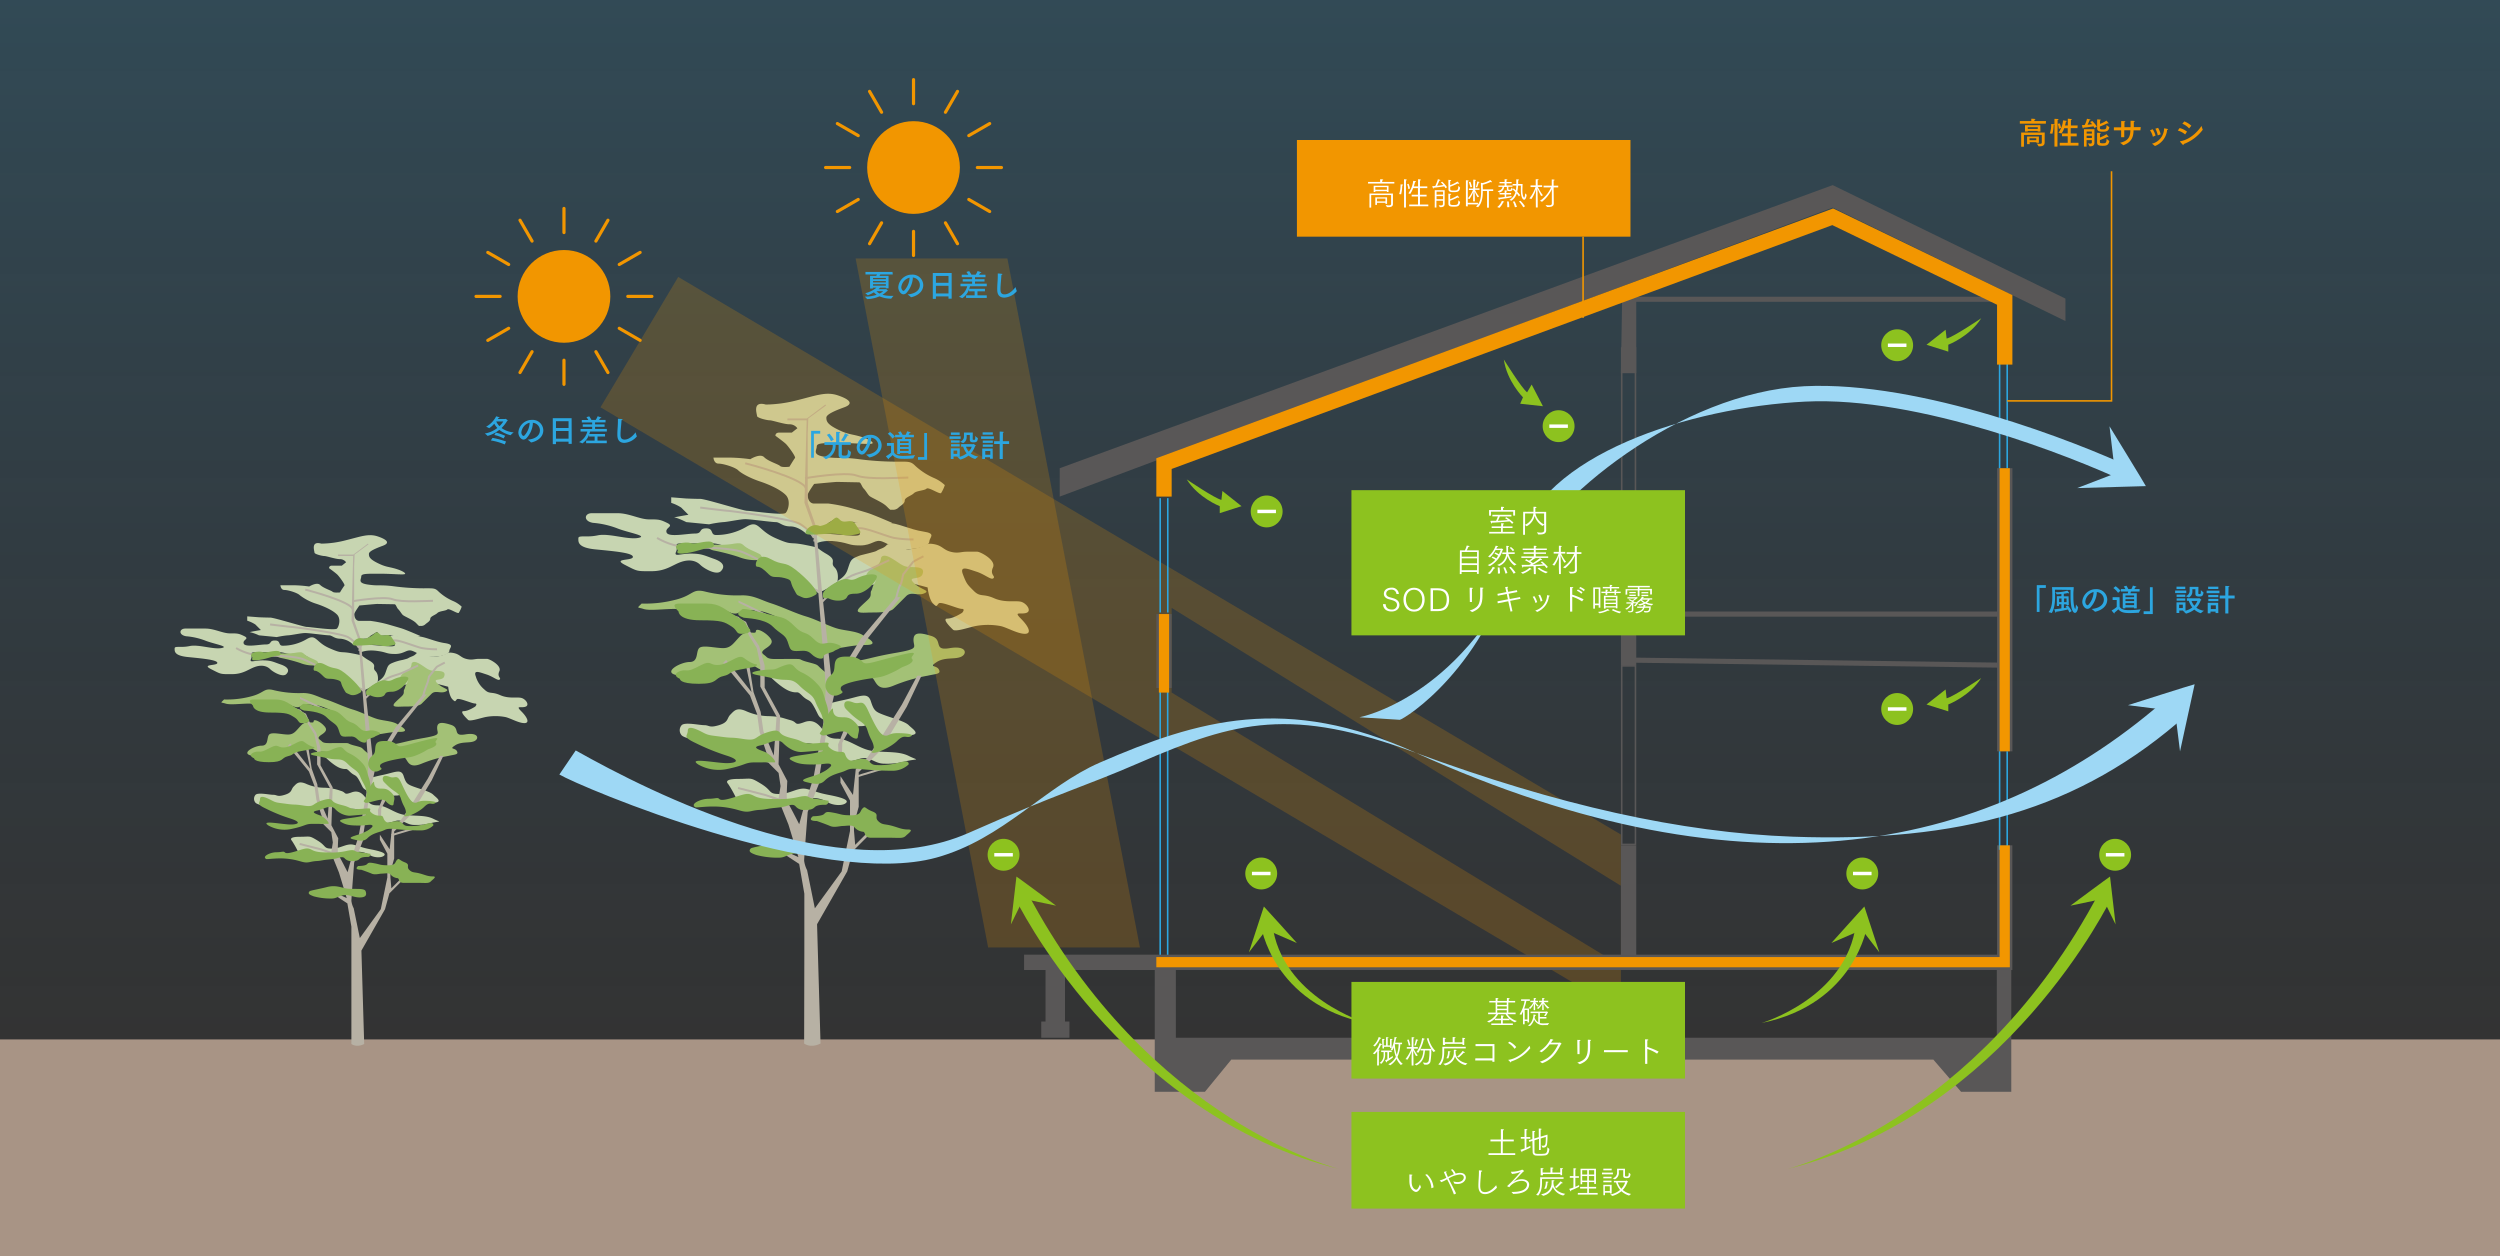 <svg xmlns="http://www.w3.org/2000/svg" xmlns:xlink="http://www.w3.org/1999/xlink" viewBox="0 0 900 452.26"><rect x="0" y="0" width="900" height="452.26" fill="#333333" stroke="none"/><defs><style>.cls-1{fill:url(#名称未設定グラデーション_6);}.cls-2{fill:#a89485;}.cls-3{fill:#c7d5b1;}.cls-4{fill:#a3c176;}.cls-5{fill:#b7b1a4;}.cls-10,.cls-12,.cls-18,.cls-6{fill:none;stroke-miterlimit:10;}.cls-6{stroke:#b7b1a4;stroke-width:0.72px;}.cls-7{fill:#88b255;}.cls-13,.cls-8{opacity:0.2;}.cls-13,.cls-9{fill:#f29600;}.cls-10{stroke:#2ca6e0;}.cls-10,.cls-18{stroke-width:0.57px;}.cls-11{fill:#595757;}.cls-12,.cls-18{stroke:#f29600;}.cls-12{stroke-linecap:round;stroke-width:1.15px;}.cls-14{fill:#9ed8f5;}.cls-15{fill:#8dc21f;}.cls-16{fill:#fff;}.cls-17{fill:#2ca6e0;}</style><linearGradient id="名称未設定グラデーション_6" x1="450" x2="450" y2="373.3" gradientUnits="userSpaceOnUse"><stop offset="0" stop-color="#2ca6e0" stop-opacity="0.2"/><stop offset="1" stop-color="#187fc3" stop-opacity="0"/></linearGradient></defs><g id="レイヤー_2" data-name="レイヤー 2"><g id="base"><rect class="cls-1" width="900" height="373.3"/><rect class="cls-2" y="374.19" width="900" height="78.07"/><path class="cls-3" d="M67,229.05a24.86,24.86,0,0,1,6.76,1.51c3.08,1.27,9,2.17,6,2.74s-8.28-1.4-11.46-.72-5.43-.15-5.43.83-.31,2.62,4.81,3.13,10.56,1,10.56,2.11S72.28,239,76,240.9s3.27,1.79,7.48,1.79,6-1.85,8.52-2.67,4.29-.09,5.26.88,4.51,3.07,5.79,1.79.72-2.56-2-3.49-3.37-1.46-6.45-1.47-4.93,1.06-4.22-.54-1-2.31,1.57-2.38,6,0,7.26,0a9.84,9.84,0,0,1,3.8.42c2.35.59,3.39-.29,5,0s4.13,2.23,5.84,3.3,5.39,1.89,6.55,3.05,8.35,5.56,9.45,6.66.43.52,2-.06a23.94,23.94,0,0,0,4.07-2.5s.67-2.66-.76-4.1,1-1.91-2.33-3.83-1.24-1.6-6-2.52-3.32.29-8.3-1.91-4.68-5.26-8.16-3.21a17,17,0,0,1-8.56,2.35c-1.79,0-.56-1.88-2.82-1.88S98,232,95.74,232s-7.48,1.13-8-.31,2.26-1.66.21-2.67-2.46-1-5.13-1-5.63-1.74-8.91-1.74H66.74C64.49,226.29,64.19,228.58,67,229.05Z"/><path class="cls-3" d="M135.86,245.66c.32-.68,2-1.11,2.81-3.21s.76-3,2.35-3.69a17.73,17.73,0,0,1,3.94-1.19c2.86-.74,1.18-.41,3.41-1.29s.68-1.72,3.93-.88,2.28,1.51,5.62.84,2.74-1.62,5.18-1.19,2.6,1.58,4.7,2.14,3,0,4.53,0h3c.84,0,5.39,2.37,4.44,4.44s.76,2.4.13,3-2.33-1.06-4.79-1.84-4.81-1.84-3.81.76a9.48,9.48,0,0,0,3.05,4.64c1.88,1.87,2.57.66,5.69,2.05s6,.61,7.61,1,3.13,2.57,1.56,3.16-3.78-.57-1.56,1.65,3.13,4.27,1.12,4.27-4.82-1.67-6.72-2.16a19.16,19.16,0,0,0-7.39,0c-2.12.48-5.5,1.65-6.15,1s-3.25-3.15-1.57-3.15,4.14-1.65,4.14-1.65,1-1.1-.11-1.1-5.84-2.17-6.49-1.52-.45,1.17-1.62,0-1.52-4.51-1.52-4.51-4.81-1.32-5.48-1.32-3.7-1.41-4.55-.56-7.79,1.58-9.34,1S134.94,247.6,135.86,245.66Z"/><path class="cls-4" d="M80.66,251.81a33.35,33.35,0,0,0,9.29-1c5.49-1.29,4.82-3.36,8.73-2.32a38.14,38.14,0,0,0,10.41,1c3.25,0,5.15,1.31,8.17,2.28s6.77,2.8,9.77,3.67,6.91,3,9.43,3.57,5.32.67,6.88,1.9c0,0,5.15,2.57.56,2.57s-7.94,1.35-8.62.67-2.84-.39-6-1.31-6.3-5.44-8.89-6.58-5.29-2.59-8.5-2.59-2.09-.09-4,.76-4.34-1.69-6.84-1.69-7.88.55-11.12.55-7,.56-8.73,0S79.19,253.28,80.66,251.81Z"/><path class="cls-4" d="M90.4,272a54.49,54.49,0,0,0,7.95-1.34c3.13-.83,6.49.51,7.83-.83s1.57-2,3.7-1.57,3.88,2.62,5.48,2.4,3.5.58,5.93-.21,5.47,1.85,5.47,1.85,2.69,2.68,3.28,2.68,2.28,4.82,2.28,4.82,2.26-.29,1.77-2.22-1.28-2.51-1.28-4,1-1.3-1-2.91-.76-1.39-4.23-2.28-.63-.9-5.18-.9-5.71.23-6.57-.63-2.07-1.06,0-2.43,1.85-2.14.56-3.43-3.49-2.35-3.49-1.29-2.44-.61-4.35,1.29-2.57,3.43-4.87,3.43-5.8-1-6.77,0-.11,4-2.68,4S86.6,271.11,90.4,272Z"/><path class="cls-4" d="M137.81,269.12s5.75,1.61,8.55,0,9.44-1.13,8.51-.2-10.11,2.87-9.06,3.92,1.34,4,5.93,2.1a47,47,0,0,1,9.62-2.8c2.47-.56,3.81-.45,3.14-1.73s-3-.56-.67-2.07,5.14-.71,6.93-1.53,1.57-3.25-3.24-2.43-1.68-2.31-5.15-3.43-5-1-5,1.12,1.79,2.47-5,3.64-9,2.2-11.28,2.2S135.08,267.45,137.81,269.12Z"/><path class="cls-4" d="M100.93,236.83a59,59,0,0,1,7.06,1.82,12.53,12.53,0,0,0,4.78.92c.53,0,2.56-.22,1.9-.88s.41-.41-2.89-1.86-2-2.35-5-1.9a22.12,22.12,0,0,1-5.09.28C99.58,235.21,98.86,236.33,100.93,236.83Z"/><path class="cls-4" d="M148.16,239s.25-1.59,2.93,0,3.11,2.52,5.63,2.52,3.81.32,3.16,2.05-4.44.41-2.45,2.4,4.87,2.14,3,3-3.63-.65-5.1.82l-3.58,3.57c-1,1-4.39,1-6.32,1s-5.17.52-3.06-1.59,3-2.44,3-3.61.1-.44.51-1.87,1.25-1.42.58-2.84-1.19.55-2.09,0,.62-2.28,2.21-3A2.92,2.92,0,0,0,148.16,239Z"/><path class="cls-3" d="M130,234.81s1.94-1,5.72-.49,3.21,1.11,6.57,1.11,4.14-1.85,6.16-1.11,3.36,2.16,6.94,2.16,6.38-1,6.38-2.16,2.13-2.25-1.68-2.81-7.27-2.46-10.07-2.46h-5.55c-2.4,0-4.23-.62-4.07.45s4.13,3.4-.23,3.17-12.19-1.21-11.57-.29A27.61,27.61,0,0,1,130,234.81Z"/><path class="cls-3" d="M115.7,195.71a36.42,36.42,0,0,0,8.92-1.25c5.4-1.34,8.1-2.46,11.4-1.34s4.54,2.35,1.79,3.36-5,2-5,2.91.1,1.79,3,3.24,3.73,1.35,5.88,1.91,4.17,1.45,4.17,2-4.27,0-9,0-6.81-.09-6.81,1-1.45,2.35,2.45,2.91,3.89,0,8.83.56a83.85,83.85,0,0,0,11,.78c3.8,0,4.23-.15,5.62,1.23a18.47,18.47,0,0,0,5.35,3.43,10.37,10.37,0,0,1,2.91,1.95,9.52,9.52,0,0,1-1.06,2.23c-.42.43-3.54-1.78-4.1-1.23s-2.84.54-3.59,1.29-2.56,1.18-2.56,2.07-1.23,1.46-1.79,2a2.16,2.16,0,0,1-1.75.56c-.6,0-.32.28-1.55-1s-4.31-2.4-4.87-3-.95-1.4-1.57-2-.81-1.79-1.35-1.79l-6.23-.11c-.48,0-6.41.56-6.41.56s-1.85,2.57-1.85,3.13.28,2.41,1.85,2.41h4a47.32,47.32,0,0,1,6,1.18s3.48,1,5.11,1.49,6.82,2.76,6.82,2.76a16.17,16.17,0,0,1-4,1,70.76,70.76,0,0,1-7.08-1.32l-3.43.28-1.07-1.44-2.39,1.44s-1.08,1.17-1.75,1a13.49,13.49,0,0,0-3,.43l-1.58,1.6a7.39,7.39,0,0,0-4.41-2c-2.33,0-3-1.22-4.16-1.22s-7.11-.83-8.57-.83-5.16.83-6.23.83a31.22,31.22,0,0,0-4,.63l-6.42-.63A14.94,14.94,0,0,0,90,227.59c-.78,0,3.92-.78,3.92-.78l-2-2A12.06,12.06,0,0,0,89,223.45v-1.56l4.24.33s2.5.11,4,.11,12.09,3.36,13.21,3.36,10.11,1.35,10.85.6,1.51-3.56,0-5.08-4.59-2.91-7.27-3.8a19,19,0,0,1-6.11-3.14c-.86-.86-4.19-1.88-5.53-1.88s-1.45-1.7-1.45-1.7h4.78a47,47,0,0,1,5.6.45s2.76-1.73,3.94-.56,4,2,4.48,2.46,2.65.23,2.65.23a28.33,28.33,0,0,1,1.6-2.47c.33-.33-1.88-3.27-2.52-3.91s-3-2.35-3-2.35-.08-.9,1-.9h3.58l1.54-1.23a2.72,2.72,0,0,0-2.24-1.12c-1.53,0-4.78-1.12-5.56-1.12s-3.57-.67-3.57-1.23S111.78,194.6,115.7,195.71Z"/><path class="cls-3" d="M107.16,306.32a32.14,32.14,0,0,0-2.1-3.68c-.47-.47-.86-1.4,2.93-1.4s3.19-.56,6.4,1.4,2,2.86,5.1,2.86,5.27-2,7.8-1.39,2.79,1,6.12,1.64,5.77,1.36,4.9,2.24-3.36.81-4.9,0a8.19,8.19,0,0,0-5-1.35c-2.82,0-4.77.79-5.75.79a7.15,7.15,0,0,0-3.9.3c-2.13.79-4.94.71-6-.3S108.46,307.62,107.16,306.32Z"/><path class="cls-3" d="M92,289a2.15,2.15,0,0,1,0-2.87c.93-.93,4.92,0,6.38,0s1.34.86,4.14,0,2.14-1.9,3.22-3,1.73-2,4.18-1.08a16.17,16.17,0,0,0,6.81,1.53,18.49,18.49,0,0,1,5.92,1.12c2.14.56.91,1.68,3.93.56s4.42,1.27,5.07,1.92.81,2.74,4.14,2.74,6.24,3,10.05,3.46,7.35,0,10.16,1.4,2.89.7-.54,1.45a20.39,20.39,0,0,1-6.38.74c-2.91,0-4.06-2.34-7.06-1.32s-4.73.79-5.83-.32-1-1.35-4.13-2.7-3.57-1.47-6.15-1.47a12.43,12.43,0,0,1-6.83-2.18c-1.65-1.18-2.06-.33-4.5.94s-1.43,3.51-6,2.16S93.66,290.65,92,289Z"/><path class="cls-3" d="M132.49,280.26c.55,0,.94-.37,5.32-1.29s6.61-2.34,7.49.36,1.27,3,3.78,3.92,5.8,1.75,6.89,2.84S160,289,155.43,289s-4.79,1.18-6.86,0-4.74-7.26-5.54-8.06-4.54-1.26-4.54-.59,6,4.89,5.55,5.34,0,.71-1.59.71-2.48.77-4-.71-3.45-1.37-4.1-2A19,19,0,0,1,132.49,280.26Z"/><path class="cls-3" d="M116.9,272.39c.39.39,3.47,3.45,5.72,4.17s1.69-.4,3.32,1.23,2,.84,3.13,2.75,1.25,2.69,1.86,3.3a3.68,3.68,0,0,0,1.45.84s-1.35-3.95-2.19-4.92-.53-1.32-2-2.81-1.4-.72-2.69-2-.84-1.39-2.29-1.9S116.45,272,116.9,272.39Z"/><path class="cls-5" d="M126.5,375.84s1.76,1.43,4.61,0l-1-33.63,8.5-14.89,1.57-5.71,6.27-6.26-.56-.56-5,5-.34-4v-1.9l1.35-4.81v-9.74l6.1-6.1,7.44-12.37,4.14-8.73H158.4L154,280.31l-6,9.57-3.7,5.37-3.24,3.25-.79,7.25-3.52-5.29v1.85l2.69,5v8.57l-1,4.86-1.35,6.55-7.55,10.41L127.34,327a8.1,8.1,0,0,1-.84-2.68c0-1,1-13.78,1-13.78l3.36-8.39,5.88-5.88c.5-.5.5-5.2.5-5.2l2-3.7h-1.51l-1.68,4.2s.21,4.45,0,4.45-5.33,4.91-5.33,4.91l2.31-14.82,2.09-9.57,9.21-14.91L153.64,250H152.3l-9.74,11.64-8.17,13.32-2.86-26.53-1.67-18.3-2.36-6.71V203.92l.17-4.28,5-3.69-.24-.24-5.22,3.93h-5.51v.53h5.43l-.59,23.23,2.44,6.71L130.44,248l2.19,27.45-.7,10-2.8,15.46-3,9.39-1,3.69s-3-5.93-3.36-6.27,0-5.93,0-5.93l-2.46-4.7.45-13.65-4.37-7.95v-6.27l-1.57-5.48-2-3-1.68-3.8-2.24-1.12,1.79,1.79,1.23,3.13,2.24,3.59,1,4.7v6.15l4.59,8.51-.79,11L115,287.81l-.78-5.48-2-5.6-1.35-8.51h-1l1.79,8.51-7.17-9.07-.84.84,7.56,9.24,2,5.26.68,4.92,2.57,7.84-7.5-1.57,7.39,2.46,2.91,2.91.56,3.7-.56,3.58-3.81-1.09,4,2,2.58,6.38,2.79,9.18-3.58-1.68h-1.68l5.49,3.59,1.45,8.39v16.57Z"/><path class="cls-6" d="M85,233.3A19.55,19.55,0,0,0,95.1,236c6.05,0,11.87.45,14.1,1.34s10.19,5,10.86,5.71S131,248.5,131,248.5"/><path class="cls-6" d="M155.88,216.29c-1.79,0-11.42.67-14.55-.56s-14.57.74-14.57.74"/><path class="cls-6" d="M109.89,258.19a15.65,15.65,0,0,0-2-2.39l-9.4-2.46L92,252.78"/><path class="cls-6" d="M152.3,250.82a27,27,0,0,1,1.28-4.2,12.5,12.5,0,0,0,.84-3s2.63-3.36,2.8-3.53,2.91-1.56,2.91-1.56"/><path class="cls-6" d="M108,251.27c.26,0,11.62,5.76,12.52,6s12.26,7.89,12.26,7.89"/><path class="cls-6" d="M121.29,270.41s7.14,3.52,8.48,6.12a66.24,66.24,0,0,1,3,8.15"/><path class="cls-6" d="M141,281.57s7.35,7.09,7,9.57"/><path class="cls-6" d="M152.77,297.19s-11.51,3.28-11.75,3.52"/><polyline class="cls-6" points="120.54 307.43 115.47 305.75 107.86 303.82"/><polyline class="cls-6" points="95.44 288.96 102.99 293.41 108.98 294.19 115.98 296.26"/><path class="cls-6" d="M129.27,233.3a11.68,11.68,0,0,0-3.88-3.87c-2.53-1.5-19.88-3.74-20.44-3.74s-7.72-.89-7.72-.89"/><path class="cls-6" d="M129.35,234.32s.35-3.76,3.76-3.76h9.23c1.9,0,7.38,2.29,9.51,2.74a33.63,33.63,0,0,0,5.48.45"/><path class="cls-6" d="M131.62,251.27l5.16-5.17c2.8-2.79,5.89-2.84,8.47-4.07s5.26-2.46,5.26-2.46"/><path class="cls-6" d="M134.39,274.94s9.62-4.25,14.33-5.15,6.71-1.45,6.71-1.45"/><path class="cls-6" d="M109.89,212.26s16.66,4.25,17.14,7.16"/><path class="cls-7" d="M130.09,313.12s2.47.85,3.71,1.39,2.7,0,3.63,0,2.52-.36,3.11.24a3.78,3.78,0,0,0,2.45,1.38c1,0,.15,1.7,2.31,1.7h5.25c2.78,0,3.75.27,4.56-.54s2.39-1.79.62-1.79-2.63-.53-4.64-1.07-2.62-.15-3.78-1.31.54-1.85-1.62-2.7-2-1.66-2.78-.85-.31,1.93-3.17,1.93-2.78-.31-4.86-.7-2.2-.27-2.82.35-3.13.62-3.13.62S127.08,313.12,130.09,313.12Z"/><path class="cls-7" d="M111.48,320.84c.27-.27,3.4-.77,6.1-1.47s4.11-.22,6.64.39,6.92-.31,7.4,1.08.09,2.24-2.15,2.24-3.9-1.2-6-.77-2.24,1.16-4.25,1.16a23,23,0,0,1-6.25-.78C111.79,322.23,110.52,321.81,111.48,320.84Z"/><path class="cls-7" d="M95.81,309.23c.39.24,4.09-.56,8.33,0s5,1.65,7.42,1.11,2.35-.21,4.42-.61,3.85-.33,5.31-.75,2.17-.6,2.78,0a3,3,0,0,0,2.55,1c1.46,0,2.17-.12,2.85-.8s2.09-.68,3-.68.93-1.12.93-1.12-2.7-.45-4.4-.66-.93-1.06-3.94-.45a23.33,23.33,0,0,1-6.33.62c-2.63,0-4.71-.05-6.26-.84s-2-.83-4.62,0-4.68,1.42-5.26.84-1-.08-3.09-.08S94.18,308.28,95.81,309.23Z"/><path class="cls-7" d="M96.65,297.19a11.73,11.73,0,0,0,8.5,1.18c4.79-1,4.71-1.78,7.26-1.78s4.86,0,5.71,0-1.08-2.39-3-3.08-3.23-1.25-.91-1.72,4.7-2.28,6.34-.65a7.51,7.51,0,0,0,5.07,2.52c1.62,0,8.88-.93,5.25,0s-10,1.08-8.11,2.24,3.56,1.29,6.49,1.29,4.2-.6,4.79,0-1.78,2-3.71,2.8-5.81,1.49-3.29,2.14,4,.84,5.22-.36,2.4-1.7,4.71-2.4,1.6-1.26,5.77-.87a86.64,86.64,0,0,0,9,.45,6.58,6.58,0,0,0,4.23-1.76s.48-1.44-2.38-.63a20.64,20.64,0,0,1-6.66.81c-2.22,0-1.68-1.74-4-1.74s-3.11,1.1-4.21,0-.35-2-2-2a4.32,4.32,0,0,1-3.34-1.37c-.77-.77,1.46-1.49-2.51-1.13s-4.36-.07-5.75-.67-3.12-.73-4.61-1.51-.76-2-4.56-.78-2.57,2.47-6.58,1.85-2.63-.15-6.1-.62-3.79-.38-5.41-1.23-4.25-2.13-4.25-.53-1.7,1.67,2.17,3.49a60.4,60.4,0,0,0,9,3.62c3.71,1.22,2.78,2.07-.15,2.07S93.41,295.07,96.65,297.19Z"/><path class="cls-7" d="M91.48,273s-.23,1.39,5.33,1.39,4.27-1.55,6.85-2.16,1.18-1.18,4.81-1.86,4.71-.81,4.71-1.29.23.3-1.85-.78-2-2.15-4.17-1.1-3.25,1.88-5.25,1.88-1.7-1.37-4.41,0-3.16,1.63-4.55,1.5S88.68,271.78,91.48,273Z"/><path class="cls-7" d="M113.19,272c.31.07,2.07.38,5.32,1.08s4.3-.43,6.64,1.9,3.66,2.32,4.49,4.5,1.64,3,2,4.34,1.09,3.87,1.43,2.32a10.69,10.69,0,0,0-.28-6.11c-.9-2.62-.83-3.78-2.6-5.56a13.51,13.51,0,0,0-4.56-3.32c-2.39-1.23-1.84-2.74-4.32-2s-2.32,1.29-4.33,1.29S109.35,271.19,113.19,272Z"/><path class="cls-7" d="M145.42,293.61s1.59-.41,0-3.42-.65-3.4-3-5.1a18.82,18.82,0,0,1-3.21-2.59c-1-1-1.43-1.27-1.43-2.12s.54-1.47,2.55-.7,2.51-1.31,4.15,2.24,3.16,6.68,4.5,7,1.27-.63,3.76-.63,5,.31,3.77.93-1.73-.8-3.77,1.23S145.86,294.69,145.42,293.61Z"/><path class="cls-7" d="M133.37,250.34a5.87,5.87,0,0,0,4.06.48c2-.63.32-1.79,3.63-1.79s6.52-4.44,5.86-5.1-3.24-.39-5.48.73-2.16-.26-4.25.43-5.4,2.93-5.4,4S131.63,250.34,133.37,250.34Z"/><path class="cls-7" d="M129.94,249.18s-2.24,1.7-4,.85-1.16-.15-2.39-2.31-.08-2.4-2.55-3.06-3.19.21-4.48-1.08-2.25-2.12-3.25-2.12-.07-4.32,3.64-2.24,3.93.54,7.1,3S130.71,248.41,129.94,249.18Z"/><path class="cls-7" d="M131,230a7.63,7.63,0,0,0,2.42-.91c1.74-.87,1.82-2.26,3.21-.87s3.21-.69,4.48,1.39,2.31,2.42-.62,2.87-3.45-.32-6.05-.32-6.77.59-7.36,0S128.41,228.87,131,230Z"/><path class="cls-7" d="M90.94,236.83s-1.23,1.31,2.32.77,5.26-1.58,6.72-1.51,1.56-1.77-.38-1.77-3.87.85-5.11.42S88.89,234.78,90.94,236.83Z"/><path class="cls-7" d="M109.47,255.8c.38.12,5.84.16,8.11,2.43s3.54,2.24,4.24,4.24.63,2.73,2.48,2.73,3-.46,4.32.89,3.32,1.67,3.32.72,2.53-1.13,3-1.61,3.71-1,.47-2-3.59,1.25-6.15-1.31-2.84-1-5.43-3.62-3.36-2.41-6.49-3.18-7.88-2.08-8.34-1.62S106.54,254.85,109.47,255.8Z"/><path class="cls-7" d="M91.09,254.05s-.08,2.47,6.14,2.47,6.76.48,8.69,1.67,1.25,2.15,2.9,2.15,3.3-.54,2.06-1.65.14-1.23-3.33-3.21-4.72-3.67-8.5-3.67H91.56C89.7,251.81,89.32,252.28,91.09,254.05Z"/><path class="cls-7" d="M136.85,275.59s-.43-.95,4.9-2.06,5.62-.52,8.76-1.89,2.75-1.61,4.29-2.15,2.82-1.39,2.07-2.13,3.49-2.73-3.77-.88-9.19,2.71-10,1.86a5.13,5.13,0,0,0-3.66-1.57c-1.59,0-3.36-.14-4,1.1s-.07,2.81-1,3.77-1.47,1.09-1.84,2.79,1.32,4.14,3.64,3.11S136.5,276.67,136.85,275.59Z"/><path class="cls-7" d="M131.62,289c.38.14.86,0,3.8-.78s3.19,0,4,.78,2.27,1.46,2.27.38,1-2.24-.61-3.86-2.4-1.63-4.21-1.63-2.2-1.16-2.2-2.28-2.86,3.5-2.86,5S130,288.35,131.62,289Z"/><path class="cls-3" d="M213.45,188.22a31.74,31.74,0,0,1,8.63,1.93c3.93,1.61,11.46,2.77,7.7,3.5s-10.58-1.79-14.63-.92-6.94-.2-6.94,1.05-.39,3.35,6.15,4,13.48,1.21,13.48,2.7-7.59.45-2.88,2.87,4.19,2.28,9.56,2.28,7.62-2.35,10.88-3.4,5.47-.12,6.71,1.12,5.76,3.92,7.4,2.28.92-3.27-2.49-4.45-4.31-1.86-8.24-1.88-6.29,1.35-5.38-.69-1.23-3,2-3,7.7,0,9.27,0a12.69,12.69,0,0,1,4.85.54c3,.75,4.33-.38,6.33,0s5.27,2.86,7.47,4.21,6.87,2.42,8.35,3.9,10.67,7.1,12.07,8.5.55.67,2.51-.07a30.44,30.44,0,0,0,5.2-3.2s.85-3.4-1-5.23,1.23-2.44-3-4.89-1.57-2-7.67-3.22-4.23.37-10.6-2.43-6-6.72-10.42-4.11a21.64,21.64,0,0,1-10.92,3c-2.3,0-.73-2.4-3.6-2.4s-1.2,1.87-4.07,1.87-9.54,1.44-10.2-.39,2.88-2.12.26-3.41-3.14-1.3-6.54-1.3-7.2-2.23-11.38-2.23h-9.17C210.31,184.69,209.92,187.62,213.45,188.22Z"/><path class="cls-3" d="M301.45,209.42c.41-.86,2.62-1.41,3.58-4.09s1-3.86,3-4.72,1.39-.58,5-1.52,1.5-.51,4.34-1.64.88-2.19,5-1.12,2.91,1.93,7.17,1.07,3.51-2.07,6.62-1.52,3.32,2,6,2.73,3.86,0,5.79,0h3.86c1.07,0,6.88,3,5.66,5.67s1,3.07.17,3.87-3-1.35-6.12-2.35-6.14-2.34-4.86,1,1.5,3.53,3.9,5.92,3.27.85,7.26,2.62,7.71.78,9.71,1.28,4,3.29,2,4-4.82-.73-2,2.1,4,5.45,1.43,5.45-6.15-2.13-8.58-2.75a24.54,24.54,0,0,0-9.43,0c-2.71.61-7,2.1-7.86,1.27s-4.14-4-2-4,5.29-2.1,5.29-2.1,1.28-1.4-.15-1.4-7.45-2.78-8.29-1.95-.57,1.49-2.06,0-1.94-5.76-1.94-5.76-6.14-1.69-7-1.69-4.73-1.79-5.81-.71-9.95,2-11.93,1.21S300.27,211.91,301.45,209.42Z"/><path class="cls-4" d="M231,217.28A42.78,42.78,0,0,0,242.82,216c7-1.65,6.15-4.29,11.15-3a48.48,48.48,0,0,0,13.29,1.32c4.15,0,6.58,1.67,10.44,2.91s8.65,3.57,12.47,4.69,8.82,3.84,12,4.55,6.79.86,8.79,2.43c0,0,6.58,3.29.72,3.29s-10.15,1.71-11,.86-3.64-.51-7.68-1.69-8-6.94-11.36-8.4-6.75-3.3-10.85-3.3-2.66-.12-5.07,1-5.53-2.15-8.73-2.15-10.07.71-14.2.71-9,.71-11.14,0S229.08,219.16,231,217.28Z"/><path class="cls-4" d="M243.4,243a69.85,69.85,0,0,0,10.14-1.72c4-1.06,8.3.66,10-1.06s2-2.55,4.72-2,5,3.34,7,3.06,4.47.74,7.57-.27,7,2.36,7,2.36,3.44,3.43,4.2,3.43,2.91,6.16,2.91,6.16,2.88-.37,2.26-2.84-1.64-3.2-1.64-5.12,1.24-1.66-1.31-3.72-1-1.77-5.39-2.92-.8-1.14-6.62-1.14-7.29.29-8.39-.81-2.64-1.35,0-3.09,2.36-2.75.72-4.39-4.46-3-4.46-1.64-3.12-.79-5.55,1.64-3.29,4.39-6.22,4.39-7.41-1.24-8.64,0-.15,5-3.43,5S238.54,241.93,243.4,243Z"/><path class="cls-4" d="M303.94,239.39s7.33,2.05,10.92,0,12.05-1.45,10.86-.26-12.91,3.66-11.57,5,1.71,5.12,7.57,2.69A60.14,60.14,0,0,1,334,243.24c3.15-.71,4.86-.57,4-2.21s-3.78-.72-.85-2.65,6.57-.89,8.86-1.95,2-4.14-4.15-3.09-2.14-3-6.57-4.39-6.43-1.29-6.43,1.43,2.28,3.16-6.43,4.65-11.45,2.8-14.4,2.8S300.45,237.25,303.94,239.39Z"/><path class="cls-4" d="M256.84,198.15a76.33,76.33,0,0,1,9,2.33,16.28,16.28,0,0,0,6.11,1.17c.67,0,3.27-.28,2.42-1.13s.53-.51-3.68-2.37-2.51-3-6.44-2.43a27.82,27.82,0,0,1-6.5.36C255.12,196.08,254.2,197.52,256.84,198.15Z"/><path class="cls-4" d="M317.15,200.94s.32-2,3.75,0,4,3.21,7.18,3.21,4.87.41,4,2.62-5.67.52-3.12,3.06,6.21,2.73,3.77,3.78-4.64-.83-6.51,1l-4.57,4.57c-1.33,1.32-5.62,1.32-8.08,1.32s-6.6.67-3.9-2,3.79-3.11,3.79-4.61.13-.56.65-2.39,1.6-1.81.75-3.62-1.52.7-2.68,0,.8-2.92,2.83-3.87A3.73,3.73,0,0,0,317.15,200.94Z"/><path class="cls-3" d="M294,195.57s2.47-1.33,7.3-.63,4.1,1.42,8.39,1.42,5.29-2.36,7.87-1.42,4.28,2.76,8.86,2.76,8.14-1.31,8.14-2.76,2.72-2.87-2.14-3.58-9.29-3.14-12.86-3.14h-7.09c-3.06,0-5.4-.8-5.2.57s5.28,4.35-.29,4.05-15.57-1.55-14.77-.37S294,195.57,294,195.57Z"/><path class="cls-3" d="M275.7,145.64a46.58,46.58,0,0,0,11.4-1.59c6.89-1.71,10.34-3.14,14.55-1.71s5.8,3,2.29,4.28-6.45,2.58-6.45,3.72.14,2.29,3.83,4.14,4.76,1.72,7.51,2.43,5.32,1.86,5.32,2.58-5.45,0-11.44,0-8.69-.12-8.69,1.28-1.86,3,3.13,3.72,5,0,11.27.71a106.4,106.4,0,0,0,14,1c4.85,0,5.4-.19,7.17,1.58a23.93,23.93,0,0,0,6.83,4.38,13.15,13.15,0,0,1,3.72,2.48,12.67,12.67,0,0,1-1.34,2.86c-.55.54-4.54-2.29-5.25-1.58s-3.62.69-4.57,1.65-3.28,1.5-3.28,2.64-1.57,1.86-2.28,2.57a2.76,2.76,0,0,1-2.24.72c-.77,0-.41.36-2-1.22s-5.5-3.07-6.22-3.78-1.21-1.79-2-2.58-1-2.28-1.73-2.28-7.35-.15-7.95-.15-8.19.72-8.19.72-2.35,3.29-2.35,4,.35,3.07,2.35,3.07h5.14a60.21,60.21,0,0,1,7.69,1.5s4.45,1.25,6.53,1.91,8.71,3.53,8.71,3.53a20.77,20.77,0,0,1-5.09,1.32c-1.68,0-9-1.68-9-1.68l-4.38.36-1.37-1.84-3.05,1.84s-1.38,1.49-2.24,1.32a16.9,16.9,0,0,0-3.85.56l-2,2s-2.64-2.59-5.63-2.59-3.79-1.55-5.32-1.55-9.07-1.06-10.94-1.06-6.59,1.06-7.95,1.06a39.87,39.87,0,0,0-5.07.8l-8.2-.8s-3.25-1.64-4.24-1.64,5-1,5-1l-2.58-2.58a15.32,15.32,0,0,0-3.61-1.71v-2l5.42.43s3.2.14,5.05.14,15.44,4.29,16.87,4.29,12.91,1.72,13.86.76,1.93-4.55,0-6.48-5.86-3.72-9.29-4.86-6.69-2.9-7.8-4-5.35-2.41-7.06-2.41-1.85-2.16-1.85-2.16h6.1a60.74,60.74,0,0,1,7.16.57s3.53-2.22,5-.72,5.07,2.5,5.71,3.15,3.39.28,3.39.28,1.62-2.71,2-3.14-2.39-4.18-3.21-5-3.84-3-3.84-3-.09-1.14,1.34-1.14h4.57l2-1.57a3.49,3.49,0,0,0-2.87-1.43c-2,0-6.1-1.43-7.1-1.43s-4.56-.86-4.56-1.57S270.7,144.23,275.7,145.64Z"/><path class="cls-3" d="M264.8,286.89a41.43,41.43,0,0,0-2.68-4.7c-.61-.61-1.11-1.78,3.73-1.78s4.08-.73,8.18,1.78,2.49,3.65,6.51,3.65,6.73-2.59,10-1.78,3.57,1.29,7.82,2.11,7.37,1.73,6.25,2.85-4.28,1-6.25,0a10.51,10.51,0,0,0-6.44-1.73c-3.6,0-6.1,1-7.34,1s-2.27-.61-5,.39-6.3.91-7.6-.39S266.45,288.55,264.8,286.89Z"/><path class="cls-3" d="M245.4,264.72a2.74,2.74,0,0,1,0-3.66c1.19-1.19,6.29,0,8.14,0s1.72,1.09,5.29,0,2.74-2.43,4.11-3.81,2.21-2.61,5.34-1.38a20.64,20.64,0,0,0,8.7,1.95c4.15.15,4.83.72,7.56,1.43s1.16,2.15,5,.72,5.64,1.63,6.47,2.45,1,3.5,5.29,3.5,8,3.78,12.83,4.42,9.39,0,13,1.79,3.69.9-.69,1.84a26,26,0,0,1-8.15.95c-3.72,0-5.18-3-9-1.68s-6,1-7.45-.41-1.27-1.73-5.26-3.45-4.57-1.87-7.86-1.87a15.88,15.88,0,0,1-8.71-2.79c-2.11-1.51-2.63-.42-5.75,1.2s-1.83,4.48-7.69,2.76S247.56,266.88,245.4,264.72Z"/><path class="cls-3" d="M297.15,253.62c.69,0,1.19-.48,6.79-1.66s8.44-3,9.56.47,1.63,3.8,4.83,5,7.41,2.24,8.8,3.63,5.17,3.66-.69,3.66-6.12,1.51-8.76,0-6.05-9.27-7.07-10.29-5.81-1.61-5.81-.75,7.66,6.24,7.09,6.81,0,.91-2,.91-3.16,1-5.06-.91-4.4-1.75-5.23-2.58A24.65,24.65,0,0,1,297.15,253.62Z"/><path class="cls-3" d="M277.23,243.57c.5.49,4.44,4.39,7.31,5.32s2.16-.52,4.24,1.56,2.57,1.08,4,3.51,1.6,3.44,2.37,4.22a4.67,4.67,0,0,0,1.85,1.07s-1.72-5-2.79-6.27-.68-1.7-2.58-3.59-1.78-.93-3.43-2.57-1.07-1.78-2.93-2.43S276.66,243,277.23,243.57Z"/><path class="cls-5" d="M289.49,375.67s2.25,1.82,5.9,0l-1.25-42.95,10.86-19,2-7.29,8-8-.71-.71-6.43,6.43-.43-5.14v-2.43l1.71-6.15V278l7.79-7.79,9.51-15.8,5.29-11.15h-1.51l-5.57,10.44-7.72,12.22-4.71,6.86-4.15,4.14-1,9.27-4.5-6.77v2.36l3.43,6.43v10.94l-1.29,6.22L303,313.71,293.35,327l-2.79-13.72a10.37,10.37,0,0,1-1.07-3.42c0-1.3,1.29-17.59,1.29-17.59l4.28-10.72,7.51-7.51c.64-.64.64-6.64.64-6.64l2.57-4.72h-1.93L301.71,268s.27,5.68,0,5.68S294.9,280,294.9,280l3-18.92,2.68-12.22,11.76-19,11.86-14.87h-1.71L310,229.81l-10.43,17-3.65-33.88-2.14-23.37-3-8.57V156.13l.21-5.47,6.43-4.72-.3-.3-6.66,5h-7v.68h6.93L289.6,181l3.11,8.57,1.82,22.84,2.79,35.05-.9,12.79L292.85,280,289,292l-1.29,4.72s-3.86-7.58-4.28-8,0-7.57,0-7.57l-3.15-6,.57-17.44-5.57-10.15v-8l-2-7-2.57-3.86-2.15-4.85-2.86-1.43,2.29,2.28,1.57,4,2.86,4.58,1.29,6v7.86L279.56,258l-1,14-3.72-8.72-1-7-2.57-7.15-1.72-10.86h-1.28l2.28,10.86-9.15-11.57-1.07,1.07L270,250.39l2.57,6.72.86,6.29,3.29,10-9.58-2,9.44,3.14,3.71,3.72L281,283l-.72,4.57-4.86-1.38,5.15,2.52,3.28,8.15,3.58,11.72-4.58-2.14H280.7l7,4.57,1.86,10.72v21.15Z"/><path class="cls-6" d="M236.54,193.65a25,25,0,0,0,12.86,3.43c7.72,0,15.15.57,18,1.71s13,6.43,13.86,7.29,13.9,7,13.9,7"/><path class="cls-6" d="M327,171.92c-2.29,0-14.58.86-18.58-.71s-18.61.95-18.61.95"/><path class="cls-6" d="M268.28,225.43a19.41,19.41,0,0,0-2.59-3.05l-12-3.15-8.29-.71"/><path class="cls-6" d="M322.44,216s1.17-4.9,1.64-5.36,1.07-3.86,1.07-3.86,3.36-4.29,3.57-4.51,3.72-2,3.72-2"/><path class="cls-6" d="M265.85,216.59c.34,0,14.85,7.36,16,7.72s15.65,10.07,15.65,10.07"/><path class="cls-6" d="M282.84,241s9.12,4.5,10.83,7.82a82.27,82.27,0,0,1,3.82,10.4"/><path class="cls-6" d="M308,255.29s9.37,9,8.89,12.22"/><path class="cls-6" d="M323,275.22s-14.7,4.2-15,4.51"/><polyline class="cls-6" points="281.88 288.3 275.41 286.17 265.69 283.69"/><polyline class="cls-6" points="249.83 264.72 259.48 270.4 267.12 271.4 276.06 274.05"/><path class="cls-6" d="M293,193.65a15,15,0,0,0-4.95-5c-3.23-1.91-25.39-4.77-26.1-4.77s-9.87-1.15-9.87-1.15"/><path class="cls-6" d="M293.13,194.94s.45-4.79,4.8-4.79h11.78c2.43,0,9.44,2.93,12.15,3.5a43.4,43.4,0,0,0,7,.57"/><path class="cls-6" d="M296,216.59l6.59-6.6c3.57-3.57,7.52-3.62,10.81-5.19s6.72-3.15,6.72-3.15"/><path class="cls-6" d="M299.57,246.82s12.29-5.43,18.29-6.58,8.58-1.86,8.58-1.86"/><path class="cls-6" d="M268.28,166.78s21.28,5.43,21.89,9.14"/><path class="cls-7" d="M294.08,295.57s3.15,1.09,4.73,1.78,3.45,0,4.64,0,3.21-.46,4,.3a4.78,4.78,0,0,0,3.11,1.77c1.29,0,.2,2.17,3,2.17h6.71c3.55,0,4.78.34,5.82-.69s3.05-2.29.78-2.29-3.35-.67-5.91-1.36-3.35-.2-4.83-1.68.69-2.37-2.07-3.45-2.52-2.12-3.55-1.08-.4,2.46-4.05,2.46-3.55-.39-6.21-.89-2.81-.34-3.6.45-4,.79-4,.79S290.23,295.57,294.08,295.57Z"/><path class="cls-7" d="M270.31,305.43c.35-.35,4.34-1,7.79-1.87s5.25-.28,8.48.49,8.84-.39,9.45,1.38.12,2.86-2.74,2.86-5-1.53-7.69-1-2.86,1.48-5.43,1.48a29.92,29.92,0,0,1-8-1C270.71,307.21,269.08,306.66,270.31,305.43Z"/><path class="cls-7" d="M250.3,290.61c.51.3,5.22-.73,10.65,0s6.41,2.1,9.46,1.41,3-.26,5.64-.77,4.93-.43,6.79-1,2.78-.77,3.55,0a3.8,3.8,0,0,0,3.25,1.34c1.87,0,2.78-.15,3.65-1s2.66-.87,3.84-.87,1.19-1.44,1.19-1.44-3.45-.57-5.62-.83-1.19-1.37-5-.58a29.88,29.88,0,0,1-8.09.79c-3.35,0-6-.07-8-1.07s-2.54-1.07-5.91,0-6,1.81-6.72,1.07-1.28-.1-3.94-.1S248.23,289.39,250.3,290.61Z"/><path class="cls-7" d="M251.38,275.22a14.88,14.88,0,0,0,10.85,1.52c6.11-1.28,6-2.27,9.27-2.27s6.21-.08,7.29,0-1.38-3.06-3.84-3.94-4.13-1.6-1.16-2.19,6-2.92,8.09-.83,4.41,3.21,6.48,3.21,11.34-1.18,6.7,0-12.72,1.38-10.35,2.86,4.54,1.64,8.28,1.64,5.36-.75,6.12,0-2.27,2.6-4.74,3.59-7.42,1.9-4.2,2.72,5.14,1.07,6.67-.45,3.06-2.17,6-3.06,2-1.61,7.36-1.12a110.18,110.18,0,0,0,11.48.57,8.41,8.41,0,0,0,5.4-2.25s.61-1.84-3-.8a26.26,26.26,0,0,1-8.51,1c-2.83,0-2.14-2.22-5-2.22s-4,1.4-5.38,0-.44-2.54-2.54-2.54a5.52,5.52,0,0,1-4.26-1.75c-1-1,1.86-1.9-3.21-1.44s-5.57-.1-7.34-.86-4-.93-5.89-1.93-1-2.58-5.83-1-3.27,3.16-8.4,2.37-3.35-.2-7.79-.79-4.83-.49-6.9-1.58-5.42-2.72-5.42-.67-2.17,2.13,2.76,4.46a77.87,77.87,0,0,0,11.44,4.62c4.73,1.55,3.55,2.64-.2,2.64S247.24,272.53,251.38,275.22Z"/><path class="cls-7" d="M244.78,244.39s-.3,1.78,6.8,1.78,5.45-2,8.75-2.76,1.5-1.51,6.14-2.38,6-1,6-1.64.3.38-2.36-1-2.57-2.73-5.33-1.4-4.14,2.41-6.7,2.41-2.17-1.76-5.62,0-4.05,2.07-5.82,1.91S241.2,242.78,244.78,244.39Z"/><path class="cls-7" d="M272.49,243c.41.09,2.66.49,6.8,1.38s5.5-.55,8.48,2.43,4.68,3,5.74,5.74,2.09,3.88,2.52,5.54,1.39,4.95,1.82,3a13.45,13.45,0,0,0-.36-7.8c-1.14-3.35-1.05-4.83-3.31-7.1a17.08,17.08,0,0,0-5.82-4.24c-3.06-1.58-2.35-3.51-5.52-2.54s-3,1.64-5.52,1.64S267.6,242,272.49,243Z"/><path class="cls-7" d="M313.66,270.66s2-.53,0-4.37-.83-4.34-3.8-6.51a24.07,24.07,0,0,1-4.1-3.31c-1.23-1.23-1.82-1.62-1.82-2.71s.69-1.87,3.25-.88,3.21-1.68,5.3,2.85,4,8.53,5.75,9,1.62-.8,4.8-.8,6.43.39,4.81,1.18-2.21-1-4.81,1.58S314.21,272,313.66,270.66Z"/><path class="cls-7" d="M298.27,215.41a7.51,7.51,0,0,0,5.18.61c2.56-.81.41-2.29,4.64-2.29s8.32-5.67,7.48-6.51-4.14-.5-7,.93-2.76-.34-5.42.55-6.9,3.75-6.9,5.13S296,215.41,298.27,215.41Z"/><path class="cls-7" d="M293.88,213.93S291,216.1,288.75,215s-1.48-.2-3.05-3-.1-3.06-3.26-3.9-4.07.27-5.72-1.38-2.87-2.7-4.15-2.7-.09-5.53,4.65-2.86,5,.69,9.07,3.84S294.87,212.94,293.88,213.93Z"/><path class="cls-7" d="M295.17,189.37a9.5,9.5,0,0,0,3.1-1.15c2.22-1.11,2.32-2.89,4.09-1.11s4.1-.89,5.73,1.77,3,3.1-.8,3.67-4.4-.42-7.72-.42-8.64.76-9.4,0S291.93,188,295.17,189.37Z"/><path class="cls-7" d="M244.09,198.15s-1.58,1.68,2.95,1,6.72-2,8.59-1.93,2-2.27-.49-2.27-4.94,1.09-6.52.55S241.47,195.54,244.09,198.15Z"/><path class="cls-7" d="M267.75,222.38c.49.15,7.46.21,10.35,3.1s4.52,2.86,5.42,5.42.8,3.48,3.16,3.48,3.8-.58,5.52,1.14,4.24,2.13,4.24.91,3.24-1.43,3.85-2.05,4.73-1.32.59-2.61-4.58,1.6-7.85-1.67-3.63-1.3-6.94-4.62-4.29-3.08-8.28-4.06-10.06-2.66-10.65-2.07S264,221.16,267.75,222.38Z"/><path class="cls-7" d="M244.28,220.14s-.11,3.16,7.83,3.16,8.64.61,11.11,2.13,1.59,2.75,3.7,2.75,4.21-.7,2.63-2.11.18-1.58-4.26-4.1-6-4.69-10.85-4.69h-9.57C242.51,217.28,242,217.88,244.28,220.14Z"/><path class="cls-7" d="M302.71,247.65s-.55-1.22,6.26-2.63,7.17-.66,11.18-2.42,3.51-2,5.48-2.74,3.6-1.78,2.65-2.73,4.45-3.48-4.82-1.12-11.73,3.46-12.82,2.37a6.54,6.54,0,0,0-4.68-2c-2,0-4.29-.18-5.08,1.4s-.09,3.58-1.31,4.81-1.88,1.4-2.36,3.57,1.7,5.28,4.66,4S302.26,249,302.71,247.65Z"/><path class="cls-7" d="M296,264.72c.48.18,1.1,0,4.85-1s4.08,0,5.08,1,2.91,1.86,2.91.48,1.29-2.85-.78-4.93-3.07-2.07-5.38-2.07-2.81-1.49-2.81-2.91-3.66,4.46-3.66,6.4S293.94,263.94,296,264.72Z"/><g class="cls-8"><polygon class="cls-9" points="421.8 249.33 421.8 218.84 583.52 318.88 583.52 300.44 244.16 99.7 216.18 146.63 583.52 363.92 583.52 347.65 421.8 249.33"/><polygon class="cls-9" points="583.52 347.65 586.07 349.2 583.52 318.88 583.52 343.67 583.52 347.65"/></g><line class="cls-10" x1="417.67" y1="179.34" x2="417.67" y2="220.49"/><line class="cls-10" x1="420.4" y1="179.34" x2="420.4" y2="220.49"/><line class="cls-10" x1="417.67" y1="247.66" x2="417.67" y2="346.02"/><line class="cls-10" x1="420.36" y1="247.66" x2="420.36" y2="346.02"/><line class="cls-10" x1="719.86" y1="129.62" x2="719.86" y2="170.78"/><line class="cls-10" x1="722.59" y1="129.62" x2="722.59" y2="170.78"/><polygon class="cls-11" points="381.5 168.56 659.77 66.64 743.56 107.5 743.56 115.58 659.77 74.72 381.5 178.77 381.5 168.56"/><rect class="cls-11" x="416.28" y="221.06" width="5.52" height="26.61"/><path class="cls-11" d="M718.94,304.33v39.34H589.05V304.33h-5.52v39.34H368.67v5.53h7.72v18.56h-1.54v5.82H385v-5.82H383.4V349.2h32.31v43.86h18.06l9.5-11.61H696l10,11.61h18.06V349.2h.38V304.33Zm-.09,69.25H423.31V349.2H718.85Z"/><line class="cls-10" x1="719.86" y1="269.53" x2="719.86" y2="305.93"/><line class="cls-10" x1="722.59" y1="269.53" x2="722.59" y2="305.93"/><polygon class="cls-11" points="589.05 108.66 721.7 108.66 721.7 106.82 583.98 106.82 583.52 134.35 589.05 134.35 589.05 108.66"/><path class="cls-11" d="M718.94,168.56v51.58H589.05V179.6h-5.52v59.87h5.52v-.88l129.89,1.76v30.12h5.52V168.56ZM589.05,236.75V222H718.94v16.53Z"/><rect class="cls-9" x="719.86" y="168.56" width="3.68" height="101.91"/><rect class="cls-9" x="417.2" y="221.06" width="3.68" height="28.27"/><polygon class="cls-9" points="421.8 178.77 416.28 178.77 416.28 164.97 659.92 75.04 724.46 106.24 724.46 131.26 718.94 131.26 718.94 109.71 659.63 81.04 421.8 168.82 421.8 178.77"/><polygon class="cls-9" points="723.54 348.22 416.28 348.22 416.28 344.54 719.86 344.54 719.86 304.33 723.54 304.33 723.54 348.22"/><circle class="cls-9" cx="328.87" cy="60.31" r="16.69"/><line class="cls-12" x1="328.87" y1="37.33" x2="328.87" y2="28.66"/><line class="cls-12" x1="328.87" y1="91.97" x2="328.87" y2="83.3"/><line class="cls-12" x1="317.37" y1="40.41" x2="313.04" y2="32.9"/><line class="cls-12" x1="344.7" y1="87.73" x2="340.36" y2="80.22"/><line class="cls-12" x1="308.96" y1="48.82" x2="301.45" y2="44.49"/><line class="cls-12" x1="356.28" y1="76.14" x2="348.77" y2="71.81"/><line class="cls-12" x1="305.88" y1="60.31" x2="297.21" y2="60.31"/><line class="cls-12" x1="360.52" y1="60.31" x2="351.85" y2="60.31"/><line class="cls-12" x1="308.96" y1="71.81" x2="301.45" y2="76.14"/><line class="cls-12" x1="356.28" y1="44.49" x2="348.77" y2="48.82"/><line class="cls-12" x1="317.37" y1="80.22" x2="313.04" y2="87.73"/><line class="cls-12" x1="344.7" y1="32.9" x2="340.36" y2="40.41"/><circle class="cls-9" cx="203.03" cy="106.7" r="16.69"/><line class="cls-12" x1="203.03" y1="83.72" x2="203.03" y2="75.04"/><line class="cls-12" x1="203.03" y1="138.36" x2="203.03" y2="129.68"/><line class="cls-12" x1="191.54" y1="86.79" x2="187.2" y2="79.28"/><line class="cls-12" x1="218.86" y1="134.11" x2="214.52" y2="126.61"/><line class="cls-12" x1="183.12" y1="95.21" x2="175.61" y2="90.87"/><line class="cls-12" x1="230.44" y1="122.53" x2="222.93" y2="118.19"/><line class="cls-12" x1="180.04" y1="106.7" x2="171.37" y2="106.7"/><line class="cls-12" x1="234.68" y1="106.7" x2="226.01" y2="106.7"/><line class="cls-12" x1="183.12" y1="118.19" x2="175.61" y2="122.53"/><line class="cls-12" x1="230.44" y1="90.87" x2="222.93" y2="95.21"/><line class="cls-12" x1="191.54" y1="126.61" x2="187.2" y2="134.11"/><line class="cls-12" x1="218.86" y1="79.28" x2="214.52" y2="86.79"/><polygon class="cls-13" points="410.37 341.08 355.73 341.08 308.02 93.04 362.66 93.04 410.37 341.08"/><path class="cls-11" d="M588.48,240v63.71H584.1V240h4.38m.57-.57h-5.52v64.86h5.52V239.47Z"/><path class="cls-11" d="M588.48,125.57v63.71H584.1V125.57h4.38m.57-.57h-5.52v64.86h5.52V125Z"/><path class="cls-14" d="M207.26,270.16l-5.89,8.66c7.22,4.33,94.46,41.38,135.78,29.9,24-6.66,39-25.6,58.75-34.17C431.35,259.14,463,249.83,509.68,271c120.25,54.45,208.38,35.8,271.67-20.77l6.14,6.87c-39,34.82-82.48,46.23-142,44.11-40.26-1.44-84.7-11.33-135.85-30.21-44.58-16.46-64.29-11.69-99.45,3.6-20.21,8.79-28.31,10.57-61.52,25.26C302.63,320.2,234.18,285.3,207.26,270.16Z"/><path class="cls-14" d="M790.07,246.33c-.7.11-24,7.53-24,7.53L783,256l1.81,14.5Z"/><path class="cls-14" d="M772.51,175c-.28-.66-13.09-21.54-13.09-21.54l2,17-13.65,5.25Z"/><path class="cls-14" d="M503.93,259.13l-14.54-.91.47,2.72-.47-2.72c.35-.06,35.47-6.81,57.33-54.18,11.25-24.38,58-62.73,102.86-65C691.7,137,748,159.32,767.2,168.28l-2.34,5c-18.89-8.82-74-30.76-115-28.7-41.34,2.06-95.21,19.08-103.29,51.4C535.4,240.66,505.49,258.86,503.93,259.13Z"/><circle class="cls-15" cx="682.98" cy="124.29" r="5.74"/><rect class="cls-16" x="679.64" y="123.67" width="6.68" height="1.24"/><circle class="cls-15" cx="561.1" cy="153.42" r="5.74"/><rect class="cls-16" x="557.76" y="152.8" width="6.68" height="1.24"/><circle class="cls-15" cx="682.98" cy="255.24" r="5.74"/><rect class="cls-16" x="679.64" y="254.62" width="6.68" height="1.24"/><circle class="cls-15" cx="670.42" cy="314.46" r="5.74"/><rect class="cls-16" x="667.08" y="313.84" width="6.68" height="1.24"/><circle class="cls-15" cx="761.45" cy="307.72" r="5.74"/><rect class="cls-16" x="758.11" y="307.1" width="6.68" height="1.24"/><circle class="cls-15" cx="454.04" cy="314.46" r="5.74"/><rect class="cls-16" x="450.7" y="313.84" width="6.68" height="1.24"/><circle class="cls-15" cx="456" cy="184.12" r="5.74"/><rect class="cls-16" x="452.66" y="183.5" width="6.68" height="1.24"/><circle class="cls-15" cx="361.28" cy="307.72" r="5.74"/><rect class="cls-16" x="357.94" y="307.1" width="6.68" height="1.24"/><path class="cls-15" d="M427.23,172.59s10.1,6.86,12.48,7.37l.35-3.21,6.89,5.47-7.84,2.51v-2.51S431.39,179.25,427.23,172.59Z"/><path class="cls-15" d="M541.38,129.42s6.42,10.38,8.38,11.81l1.64-2.79,4.06,7.8-8.19-.9,1-2.3S542.46,137.19,541.38,129.42Z"/><path class="cls-15" d="M713.24,114.57s-10.08,6.8-12.46,7.31l-.36-3.17-6.88,5.41,7.85,2.47V124.1S709.1,121.15,713.24,114.57Z"/><path class="cls-15" d="M713.24,244.08s-10.08,6.79-12.46,7.3l-.36-3.17-6.88,5.41,7.85,2.47V253.6S709.1,250.65,713.24,244.08Z"/><rect class="cls-15" x="486.52" y="176.46" width="120.08" height="52.27"/><path class="cls-16" d="M536.05,183.62h4.31v-.37s0-.47,0-.81c1,0,1.12.09,1.12.2s-.13.21-.38.27c0,.18,0,.44,0,.44v.27h4.33v2h-.68V184.2h-8v1.43h-.67Zm.05,7.86h4.28v-1.4H537v-.57h3.42v-.32c0-.14,0-.59,0-.83.09,0,.49,0,.78.08s.26.09.26.16-.13.17-.35.2c0,.19,0,.52,0,.52v.19h3.39v.57H541v1.4h4.25v.6H536.1Zm1.16-6.15h6.84v.59h-4.17a13.26,13.26,0,0,1-.71,1.57c1.36-.07,2.71-.18,3.6-.27a12,12,0,0,0-1-.7l.43-.33a16.62,16.62,0,0,1,2.6,1.91l-.5.5a6.89,6.89,0,0,0-.9-.9c-.91.09-4,.38-6.32.47v0c0,.15-.07.33-.17.33s-.41-.84-.45-1H537l1.6,0a13.07,13.07,0,0,0,.65-1.6h-2Z"/><path class="cls-16" d="M548.35,184.26h3.7V184c0-.61,0-1.27,0-1.56.56,0,1.06,0,1.06.21s-.17.22-.39.23c0,.28,0,.76,0,1.1,0,.09,0,.2,0,.3h3.9l0,5,0,1.65h0c0,1.28-1.17,1.48-2.2,1.48-.23,0-.45,0-.65,0l-.48-.8a8.41,8.41,0,0,0,1.3.13c.7,0,1.32-.17,1.32-.83l0-2-.61.44a6.38,6.38,0,0,1-2.85-3.66,5.53,5.53,0,0,1-2.84,3.76L549,189v3.53h-.69Zm.68,4.64a5,5,0,0,0,3-4.05h-3Zm6.84-4.05h-3.12a5.73,5.73,0,0,0,3.13,3.94Z"/><path class="cls-16" d="M525.57,198.12h1.81a10.56,10.56,0,0,0,.63-1.71c.59.06,1,.14,1,.29s-.17.18-.4.18c0,.06-.33.79-.57,1.24h4.31v8.47h-.66v-.68h-5.52v.76h-.65Zm6.17,2.28v-1.67h-5.52v1.67Zm0,2.39V201h-5.52v1.75Zm0,2.48v-1.84h-5.52v1.84Z"/><path class="cls-16" d="M535.56,203.43a7,7,0,0,0,2.74-1.93,7.52,7.52,0,0,0-1.31-.72l.33-.44a8,8,0,0,1,1.36.7,9.66,9.66,0,0,0,.65-1,7.81,7.81,0,0,0-1.33-.74l.31-.43a8.68,8.68,0,0,1,1.3.66,13,13,0,0,0,.63-1.51h-1.86a10.1,10.1,0,0,1-2,2.65l-.67-.3a8.78,8.78,0,0,0,2.75-3.93c.78.2.88.22.88.31s-.15.16-.38.16a6.18,6.18,0,0,1-.26.62h1.79c.06,0,.12-.08.16-.08s.49.32.49.41-.06.1-.18.14a9.77,9.77,0,0,1-4.6,5.79Zm0,2.93a5.29,5.29,0,0,0,1.82-2.32l.69.29c.11.07.17.14.17.2s-.08.14-.23.14l-.18,0a7.32,7.32,0,0,1-1.48,2Zm3.41-3a4.54,4.54,0,0,0,3.27-3.9h-1.42v-.57h1.48c0-.12,0-.25,0-.38s0-1.46-.06-2c.82,0,1,.1,1,.19s-.12.18-.33.22v1.41a4.81,4.81,0,0,1,0,.52h2.38v.57h-2.24a5.86,5.86,0,0,0,2.9,3.74l-.75.44a6.69,6.69,0,0,1-2.47-3.45,5.11,5.11,0,0,1-3,3.6Zm.26,3.15a6.73,6.73,0,0,0,0-.95c0-.42,0-.88-.06-1.28h.64A12.16,12.16,0,0,1,540,206c0,.17,0,.31,0,.43Zm2.73,0a10.6,10.6,0,0,0-.76-2.18l.6-.15a15.35,15.35,0,0,1,.87,2.1Zm1.89-2.49a13.4,13.4,0,0,1,1.76,2.13l-.69.39a11.64,11.64,0,0,0-1.61-2.25Zm.09-7.09a7.77,7.77,0,0,1,1.18,1.11l-.52.39a5.74,5.74,0,0,0-1.11-1.19Z"/><path class="cls-16" d="M547.53,206.09a7.06,7.06,0,0,0,3.08-1.7c.1,0,.73.36.73.5s-.09.12-.22.12a.56.56,0,0,1-.21,0,9,9,0,0,1-2.7,1.56Zm4.55-2.25c-1.21.07-2.54.13-3.73.15,0,.23-.09.36-.18.36s-.38-.85-.4-1c.49,0,1,0,1.52,0h1.24l.71-.36A13.58,13.58,0,0,0,549,201.7c.14-.15.28-.27.43-.42.11.07.5.28,1,.57a9.33,9.33,0,0,0,1.26-1h-4v-.55h4.48v-.91h-3.68v-.54h3.68V198h-4v-.53h4v-.21l0-.78c.78,0,1,.09,1,.21s-.13.18-.31.21c0,.09,0,.21,0,.29v.28h4V198h-4v.86h3.7v.54h-3.7v.91h4.49v.55h-4.83l.11,0c.08,0,.11.08.11.11s-.1.12-.25.12l-.16,0a12.38,12.38,0,0,1-1.36,1c.31.19.62.41.9.61a19.92,19.92,0,0,0,2.53-1.8,5,5,0,0,1,.61.41.21.21,0,0,1,.11.17c0,.07-.08.11-.2.11a.85.85,0,0,1-.25,0,21.82,21.82,0,0,1-2.95,1.77c1.62-.06,3-.16,3.79-.23a8.76,8.76,0,0,0-.81-.68l.41-.35a11.77,11.77,0,0,1,2.11,2l-.5.44a6.07,6.07,0,0,0-.73-.91c-.44,0-1.65.13-3.11.21v2.84h-.67Zm2,.49a8.56,8.56,0,0,0,3.14,1.57l-.68.49a11,11,0,0,1-3-1.71Z"/><path class="cls-16" d="M561.19,204.36c0-1.3,0-3.42.07-4.25a12.07,12.07,0,0,1-1.66,3.48l-.74-.23a12.21,12.21,0,0,0,2.22-4.07h-1.75v-.61h1.87v-1.4s0-.44,0-.81c.18,0,.54,0,.79.05s.23.08.23.15-.11.19-.32.24a2.11,2.11,0,0,0,0,.36v1.41h1.6v.61h-1.53a14.11,14.11,0,0,0,1.83,3l-.66.27a19.79,19.79,0,0,1-1.31-2.69c0,.63.08,3.57.08,4.56v2.24h-.66Zm3.5,1.38a9.86,9.86,0,0,0,1.27.12c.57,0,1-.14,1-.66h0c0-.39,0-1.47,0-2.21v-2.91a12.6,12.6,0,0,1-3.51,4.5l-.76-.33a11.47,11.47,0,0,0,4-4.84h-2.7v-.63h2.94l0-1.42c0-.09,0-.47,0-.82,1,.07,1.05.1,1.05.19s-.14.2-.33.23a5.2,5.2,0,0,0,0,.59l0,1.23h1.66v.63h-1.66l.05,4.82c0,.56,0,1,0,1v0c0,1-.91,1.23-1.84,1.23l-.6,0Z"/><path class="cls-16" d="M498.84,217.5c.09,1.59,1.17,1.93,2.23,1.93a1.69,1.69,0,0,0,1.85-1.6c0-1.25-1-1.6-2.73-2.05-1-.23-2-.82-2-2,0-1.35,1.14-2.21,2.67-2.21a2.45,2.45,0,0,1,2.73,2.27h-.88a1.69,1.69,0,0,0-1.92-1.56c-.75,0-1.75.39-1.75,1.42,0,.72.47,1.11,1.49,1.36.3.07.63.2.94.28,1.22.32,2.32,1,2.32,2.48s-1.34,2.32-2.78,2.32-3-.56-3.14-2.66Z"/><path class="cls-16" d="M505.24,215.85c0-2.52,1.52-4.27,3.82-4.27s3.82,1.74,3.82,4.27c0,2.32-1.26,4.34-3.82,4.34S505.24,218.17,505.24,215.85Zm6.75-.06c0-1.55-.83-3.49-2.93-3.49s-2.93,1.94-2.93,3.49c0,1.86.94,3.66,2.93,3.66S512,217.65,512,215.79Z"/><path class="cls-16" d="M515,211.78h2.69c2.65,0,4,1.38,4,4,0,2.27-.77,4.23-4,4.23H515Zm2.7,7.48c2.69,0,3.12-1.85,3.12-3.5,0-1.41-.36-3.26-3.33-3.26h-1.61v6.76Z"/><path class="cls-16" d="M529.08,212.87s0-.81,0-1.29c1.06,0,1.12,0,1.12.18s-.08.16-.3.21c0,.36,0,1,0,1v3.74h-.76Zm0,6.92c3.07-.94,3.78-2.29,3.78-5.66,0-.4,0-1.89,0-2.61.17,0,.64,0,1,.06.11,0,.17.07.17.14s-.1.16-.33.22c0,.27,0,.51,0,.73v1.67c0,3.4-.88,4.87-3.72,6Z"/><path class="cls-16" d="M539.09,216.48l3.77-.73-.43-1.93-3.22.63-.14-.66,3.21-.63-.22-1s-.11-.48-.2-.8l.85-.12h0c.14,0,.22.05.22.12s-.08.15-.27.24c0,.34.16.85.16.85l.13.61,3.14-.6.15.67-3.14.61.41,1.91,3.7-.72.14.66-3.69.72.82,3.72-.69.15-.82-3.73-3.78.74Z"/><path class="cls-16" d="M552.77,217.09a7,7,0,0,0-1-2.24l.61-.24a8.59,8.59,0,0,1,1,2.14Zm-.08,2.71a6,6,0,0,0,4.26-5.54c.16,0,.51.08.81.15a.17.17,0,0,1,.14.15h0c0,.08-.12.14-.29.17a6.8,6.8,0,0,1-4.21,5.56Zm1.93-3.22a7.78,7.78,0,0,0-.82-2.31l.61-.19a8.56,8.56,0,0,1,.87,2.2Z"/><path class="cls-16" d="M565.2,212.38V212c0-.2,0-.45,0-.65,1,0,1.17.05,1.17.18s-.1.17-.36.22c0,.28,0,.56,0,.73v1.61a26.94,26.94,0,0,1,4.09,1.66l-.56.76a14.83,14.83,0,0,0-3.53-1.71v5.37h-.78Zm2.84-.16a8.25,8.25,0,0,1,1.67,1l-.42.53a5.79,5.79,0,0,0-1.64-1.11Zm.83-.92a7.11,7.11,0,0,1,1.69,1l-.4.54a6,6,0,0,0-1.66-1.06Z"/><path class="cls-16" d="M573.57,211.47h2.56v7.29h-.61v-.88h-1.33v1.24h-.62Zm1.95,5.82V212h-1.33v5.26Zm-.26,3a8,8,0,0,0,3.49-1.09s.63.42.63.55-.06.12-.16.12a.61.61,0,0,1-.29-.08,10.78,10.78,0,0,1-3.07,1Zm1.23-7.28H578V213l0-.74c.67,0,.88.09.88.21s-.11.16-.3.19a1.85,1.85,0,0,0,0,.24V213h2.61V213l0-.74c.63,0,.89.07.89.21s-.11.16-.3.19a1.85,1.85,0,0,0,0,.24V213h1.66v.51h-1.66v.63h-.55v-.63h-2.61v.65H578v-.65h-1.48Zm.51-1.72h2.52v0s0-.4,0-.72c.74,0,.9.09.9.21s-.1.16-.29.19c0,.09,0,.25,0,.35h2.76v.5h-2.76v.93h-.55v-.93H577Zm.4,3.18h4.88V219h-.57v-.31H578v.4h-.58Zm4.31,1.23V215H578v.74Zm0,1.26v-.79H578V217Zm0,1.27v-.8H578v.8Zm-1,1a9.38,9.38,0,0,0,2.93,1l-.61.56a16.22,16.22,0,0,1-2.78-1.14Z"/><path class="cls-16" d="M586,220c.18,0,.48.05.76.05s.69-.08.69-.41V219c0-.42.05-1,.07-1.37a6.83,6.83,0,0,1-1.83,1.83l-.65-.26a6.35,6.35,0,0,0,2.22-1.91l-1.76,0v-.46h2.29a10.11,10.11,0,0,0-1.5-.85l.41-.27.88.47a6.61,6.61,0,0,0,1.06-.72h-2.77V215h3.23l.16-.07,0,0,.31.24a.13.13,0,0,1,0,.08c0,.06-.08.12-.19.13a8.61,8.61,0,0,1-1.47,1c.16.1.32.19.46.29l-.16.12h1.1c.07,0,.11-.07.17-.07h0c.08,0,.37.22.37.3s-.09.1-.17.11a6.13,6.13,0,0,1-.92,1.13l-.57-.17a4.52,4.52,0,0,0,.86-.88H588v1.57c0,.33,0,.77,0,.81v0c0,.75-.68.85-1.34.85h-.28Zm-.77-7.91h4.4v-.64H586v-.54h7.93v.54h-3.72V212h4.48v2h-.64v-1.47h-3.84v2.11h-.63v-2.11h-3.77v1.52h-.63Zm1.33,1h2.32v.46h-2.32Zm0,1h2.32v.46h-2.32Zm2.07,6.24c1.88-.18,2.59-.82,2.84-1.5h-2.07v-.47h2.2c0-.21,0-.41,0-.61l.66,0c.18,0,.25.07.25.11s-.12.14-.33.16c0,.1,0,.2,0,.29h2.07c0,1.29-.08,2.19-1.62,2.19-.2,0-.38,0-.57,0l-.36-.62a5.23,5.23,0,0,0,1,.12c.75,0,1-.32,1-1.19H592c-.33,1-1.15,1.72-2.87,2Zm1.06-2.77a7.73,7.73,0,0,0,2-.54,3.62,3.62,0,0,1-1-.86,4,4,0,0,1-.83.65l-.56-.24a3.83,3.83,0,0,0,1.8-1.76c.71.13.74.14.74.22s-.12.11-.3.11h0l-.17.24h3.42v.45h-.89a3,3,0,0,1-1,1.15,8.48,8.48,0,0,0,2.29.43l-.58.53a8.17,8.17,0,0,1-2.26-.63,7.06,7.06,0,0,1-2.05.7Zm1.25-4.42h2.44v.46H590.9Zm0,1h2.44v.46H590.9Zm.08,1.73a3.07,3.07,0,0,0,1.22.92,2.64,2.64,0,0,0,1-.92Z"/><rect class="cls-15" x="486.52" y="353.49" width="120.08" height="34.8"/><path class="cls-16" d="M535.34,367.68a5.86,5.86,0,0,0,3.29-2.57l-2.91,0v-.58h2.71v-3.64h-2.28v-.56h2.28v-.3c0-.13,0-.51,0-.75.07,0,.52,0,.77.07s.22.09.22.16-.13.18-.32.2c0,.18,0,.48,0,.48v.14h3.39v-.3c0-.13,0-.51,0-.75.07,0,.51,0,.76.07s.22.09.22.16-.13.18-.32.2a4.76,4.76,0,0,0,0,.48v.14h2.3v.56H543v3.64h2.62v.58l-2.94,0a5.79,5.79,0,0,0,3.4,2.43l-.71.49a6.56,6.56,0,0,1-3.32-2.92H539.3a6.36,6.36,0,0,1-3.24,3Zm1.52.77h3.51v-1.18h-2.24v-.54h2.24v-.43c0-.14,0-.51,0-.76.78.07,1,.09,1,.23s-.13.18-.32.21c0,.16,0,.48,0,.48v.27h2.34v.54H541v1.18h3.63V369h-7.75Zm5.57-6.69v-.85H539v.85Zm0,1.38v-.85H539v.85Zm0,1.41v-.87H539v.87Z"/><path class="cls-16" d="M548.29,364.11c-.19.42-.39.84-.6,1.21l-.66-.17a12.16,12.16,0,0,0,1.83-4.83h-1.27v-.55h3.15v.55H549.5a22.73,22.73,0,0,1-.79,2.74h1.75v5h-.58v-.49h-1v1.16h-.6Zm1.6,2.92v-3.45l-1,0V367Zm.15,2.2c1.87-1.16,2-3.56,2-4,0,0,.91.05.91.24s-.12.16-.33.17a6.9,6.9,0,0,1-.16.79,3.62,3.62,0,0,0,1.31,1.65v-3.35H551v-.56h5.66c.07,0,.1-.07.16-.07s.48.27.48.38-.09.11-.16.12a6.93,6.93,0,0,1-.68,1.19l-.6-.12a4.53,4.53,0,0,0,.62-1h-2.13v1.45h2.37v.55h-2.37v1.62a5.65,5.65,0,0,0,1.35.13,18.87,18.87,0,0,0,2-.13l-.53.73c-.35,0-.81,0-1.26,0a3.43,3.43,0,0,1-3.62-2,4.85,4.85,0,0,1-1.5,2.36Zm.29-6.33a6.31,6.31,0,0,0,1.73-2.12l-1.14,0v-.51h1.23V360s0-.4,0-.71l.65.05c.15,0,.21.08.21.13s-.13.18-.3.2c0,.22,0,.44,0,.44v.17h1v.51l-1,0a5.91,5.91,0,0,0,1.23,1.27l-.49.3a7.13,7.13,0,0,1-.86-1.12c0,.37.06,1.23.06,1.6v.83h-.53v-.82c0-.38.05-1.09.07-1.5a7.08,7.08,0,0,1-1.29,1.84Zm2.89.06a6.46,6.46,0,0,0,1.85-2.18l-1,0v-.51h1.11l0-.3c0-.48,0-.65,0-.69l.65.05c.15,0,.22.08.22.14s-.15.17-.31.19l0,.41v.2h1.62v.51l-1.58,0a8.19,8.19,0,0,0,2,2l-.63.32a8.23,8.23,0,0,1-1.48-1.86c0,.4,0,1.19.06,1.55v.83h-.53v-.82c0-.38,0-1.11.06-1.52a7.11,7.11,0,0,1-1.41,1.91Z"/><path class="cls-16" d="M495.81,378.44a8.53,8.53,0,0,1-.95,1.09l-.63-.29a8.21,8.21,0,0,0,2.45-3.72c.7.36.8.42.8.53s-.09.13-.21.13a.3.3,0,0,1-.13,0,14.06,14.06,0,0,1-.93,1.69l.31,0c.13,0,.19.08.19.15s-.12.19-.31.23l0,5.31h-.64Zm-1.46-2a6.94,6.94,0,0,0,2-3.13c.75.3.83.34.83.46s-.08.14-.25.14h-.11a9.4,9.4,0,0,1-1.87,2.82Zm2.32,6.22a3.35,3.35,0,0,0,1.43-3.07v-.26c0-.17,0-.4,0-.59h-.87v-.54H501v.54h-.95V381c.62-.37,1.17-.75,1.34-.87v.64a19.31,19.31,0,0,1-2.07,1.35.93.93,0,0,1,0,.14c0,.11,0,.19-.11.19s-.2-.12-.6-.73a6.12,6.12,0,0,0,.84-.39v-2.57h-.82v.63a4.25,4.25,0,0,1-1.33,3.57Zm.91-7.88s0-.53,0-.77c.78,0,.87.1.87.17s-.14.19-.3.21c0,.17,0,.41,0,.41v1.55h.83v-2.21s0-.51,0-.74c.76,0,.88.1.88.18s-.13.18-.29.2,0,.39,0,.39v2.18h.84v-1.57s0-.53,0-.77c.78,0,.87.1.87.17s-.14.19-.3.21c0,.17,0,.41,0,.41v2.51h-.54v-.47h-2.2v.62h-.53Zm2.21,8.33a5.87,5.87,0,0,0,2.71-2.66,13.19,13.19,0,0,1-.75-3.43,7.22,7.22,0,0,1-.46,1.05l-.62-.12a11.28,11.28,0,0,0,1.35-4.59c.1,0,.88.06.88.22s-.14.15-.34.17a15.36,15.36,0,0,1-.32,1.6h2.5v.57h-.63a12.4,12.4,0,0,1-1,4.56A6.33,6.33,0,0,0,505,383l-.72.39a7.64,7.64,0,0,1-1.55-2.24,6.7,6.7,0,0,1-2.25,2.35Zm2.36-7.19a13.86,13.86,0,0,0,.67,3.8,12.27,12.27,0,0,0,.69-3.8Z"/><path class="cls-16" d="M508.17,382c0-.91.05-2.92.09-3.68a13.43,13.43,0,0,1-1.57,3.16l-.71-.21a13.52,13.52,0,0,0,2.14-3.76h-1.67v-.56h1.75v-2.65s0-.51,0-.91c.1,0,.41,0,.71.06s.24.08.24.15-.11.16-.32.19a4.58,4.58,0,0,0,0,.6v2.56h1.58v.56h-1.51a10.47,10.47,0,0,0,1.51,2.44l-.64.24a14.2,14.2,0,0,1-1-2c0,1.38.08,2.42.08,3.81,0,0,0,1,0,1.58h-.65Zm-1-5.54a11.41,11.41,0,0,0-.6-2.11l.55-.13a13.05,13.05,0,0,1,.6,2.09Zm2-.12a13.52,13.52,0,0,0,.56-2.19c.78.16.82.19.82.27s-.14.17-.32.17a13.29,13.29,0,0,1-.57,1.82Zm.12,6.76c2.47-.92,3-3,3.12-4.94h-1v-.56h3.85a14.15,14.15,0,0,1-1.59-3.74l.59-.15a9.87,9.87,0,0,0,2.51,4.66l-.75.34a10.87,10.87,0,0,1-.75-1.08,25,25,0,0,1-.29,4.45,1.48,1.48,0,0,1-1.66,1.2,4.6,4.6,0,0,1-.64-.05l-.44-.77a5,5,0,0,0,1.09.16,1,1,0,0,0,1-.75,18.8,18.8,0,0,0,.28-3.71h-1.62c-.19,2.05-.62,4.19-3.09,5.38Zm.61-4.32a10.68,10.68,0,0,0,2.05-5.07c.78.19.93.23.93.33s-.15.16-.31.16h0a16.61,16.61,0,0,1-1.93,4.77Z"/><path class="cls-16" d="M517.78,383.17c1.47-1.34,1.47-3.3,1.47-4.56,0-.65,0-1.37,0-1.76h8.42v.58h-7.76c0,.06,0,.44,0,1,0,1.77-.15,3.59-1.37,5Zm1.66-7v-1.81c0-.11,0-.53,0-.79.09,0,.49,0,.77.07s.26.09.26.15-.13.17-.34.2a2.73,2.73,0,0,0,0,.48v.72h2.83v-1.07c0-.11,0-.52,0-.78.09,0,.51,0,.78.07s.27.09.27.15-.14.17-.36.2c0,.16,0,.48,0,.48v1h2.8v-.84c0-.11,0-.52,0-.78.09,0,.48,0,.77.07s.26.09.26.15-.14.17-.35.2a4.36,4.36,0,0,0,0,.48v1.68h-.62v-.41h-6.28v.43Zm.14,6.81c3.07-.53,3.8-2.67,3.8-4.06v0c0-.26,0-.77,0-1,.88,0,1,.08,1,.18s-.15.2-.36.23l0,.43c0,2.69,2.47,3.77,4.26,4.07l-.72.6a5.39,5.39,0,0,1-3.77-3.05,4.6,4.6,0,0,1-3.46,3.16Zm1.11-2a4.39,4.39,0,0,0,.57-2.48v-.07c.87.06.94.07.94.17s-.13.19-.32.21a5.7,5.7,0,0,1-.47,2.21Zm3.87-.59a10.08,10.08,0,0,0,2-2.06c.71.41.77.55.77.62s-.06.1-.18.1a.6.6,0,0,1-.23-.06,15.65,15.65,0,0,1-1.78,1.73Z"/><path class="cls-16" d="M531.12,381h6.17V376.6h-6.1v-.73H538v6.38h-.75v-.49h-6.17Z"/><path class="cls-16" d="M543.4,375a7.42,7.42,0,0,1,2.45,1.94l-.6.64a7.05,7.05,0,0,0-2.36-2.13Zm7.51,2.35a14.46,14.46,0,0,1-6.92,4.8v.07c0,.17-.06.24-.12.24s-.88-.84-.89-.87l0-.05s0,0,.06,0c2.73-.34,5.8-2.55,7.57-5.07Z"/><path class="cls-16" d="M554.35,382.22c3.34-1.08,5.1-3.15,6.61-6.24l-3.09,0a12.16,12.16,0,0,1-2.92,2.83l-.75-.4a10.15,10.15,0,0,0,4-4.38c.94.19,1,.31,1,.37s-.11.15-.32.15h0c-.17.28-.35.56-.52.82,1.18,0,2.87,0,2.94,0s.15-.1.23-.1a1.77,1.77,0,0,1,.63.49c0,.07-.08.13-.23.16-1.66,3.23-3.33,5.6-6.72,6.84Z"/><path class="cls-16" d="M567.83,375.65s0-.81,0-1.29c1.05,0,1.12,0,1.12.18s-.08.16-.31.21c0,.35,0,1,0,1v3.74h-.76Zm0,6.91c3.08-.94,3.79-2.29,3.79-5.65,0-.4,0-1.89,0-2.61.17,0,.64,0,1,.06.1,0,.16.07.16.13s-.09.16-.32.22c0,.28,0,.52,0,.73v1.67c0,3.4-.88,4.88-3.72,6Z"/><path class="cls-16" d="M577.45,378.05H586v.75h-8.58Z"/><path class="cls-16" d="M592.22,375.16v-.35c0-.19,0-.44,0-.65,1,0,1.16.06,1.16.19s-.1.17-.35.21c0,.29,0,.56,0,.73v1.62a24.92,24.92,0,0,1,4.08,1.66l-.56.75a14.9,14.9,0,0,0-3.52-1.7V383h-.78Z"/><rect class="cls-9" x="466.89" y="50.4" width="120.08" height="34.8"/><path class="cls-16" d="M492.5,65.49h4.35v-.26s0-.44,0-.7c1,0,1.11.14,1.11.21s-.13.21-.38.25a3.39,3.39,0,0,0,0,.37v.13h4.38v.59H492.5Zm.51,4.18h8.45v2.76l0,1c0,1-.86,1.14-1.65,1.14h-.49l-.48-.73c.45,0,.82.1,1.12.1.56,0,.83-.15.83-.56V70.22h-7.16v4.51H493Zm1.51-2.8h5.35v2.25h-.59v-.28h-4.16v.29h-.6Zm4.76,1.43v-.93h-4.17v.93Zm-4.17,2.75h4.24V73.4h-.59V73h-3.05v.76h-.6Zm3.65,1.45v-1h-3.05v1Z"/><path class="cls-16" d="M503.7,69.86a10.43,10.43,0,0,0,.5-3.48c.11,0,.44,0,.72.06s.2.08.2.13-.13.18-.31.21v.07a14.42,14.42,0,0,1-.4,3.11Zm1.75-4.43s0-.52,0-.89c.77,0,1,.1,1,.22s-.1.17-.31.22c0,.18,0,.53,0,.53v9.21h-.68ZM507,68.1a6.59,6.59,0,0,0-.44-1.79l.52-.14a8.14,8.14,0,0,1,.52,1.67Zm.31,5.53h3.18V70.72H508.2V70.1h2.26V67.73h-1.72a9.27,9.27,0,0,1-1.06,2.08L507,69.6a9.16,9.16,0,0,0,1.75-4.49c.91.09,1,.2,1,.28s-.16.2-.34.21c-.11.42-.25.94-.42,1.51h1.51V65.33c0-.08,0-.4,0-.79.86,0,1,.12,1,.22s-.1.19-.31.22c0,.17,0,.42,0,.47v1.66h2.64v.62h-2.64V70.1h2.38v.62h-2.38v2.91h3v.63h-6.88Z"/><path class="cls-16" d="M520.37,67.77a6.6,6.6,0,0,0-.43-.7c-.58.11-2,.34-3.82.52,0,.22-.07.31-.14.31s-.36-.78-.37-.87l1.08-.07a16,16,0,0,0,.95-2.44c.15,0,.52.14.76.23s.15.08.15.13-.12.13-.3.13h-.06c-.11.24-.44,1.06-.84,1.88.91-.09,1.7-.21,2.23-.3a10.22,10.22,0,0,0-.87-.92l.47-.26a10.77,10.77,0,0,1,1.75,2Zm-3.86.69h3.56v4c0,.55,0,.8,0,1v0c0,.91-.69,1.12-1.42,1.12h-.31l-.41-.7a6.18,6.18,0,0,0,.8.08c.39,0,.73-.11.73-.59V72.27h-2.35v2.44h-.61Zm3,1.6V69h-2.35v1.07Zm0,1.66V70.6h-2.35v1.12Zm1.9-6.29s0-.35,0-.68c.73.06,1,.07,1,.21s-.13.19-.34.21c0,.16,0,.29,0,.36v1.13a13.4,13.4,0,0,0,2.6-1.3c.1.08.63.56.63.7s-.06.09-.15.09a.61.61,0,0,1-.32-.12,28.25,28.25,0,0,1-2.76,1.2V68c0,.58.42.6,1.31.6,1.5,0,1.54-.32,1.63-1.69l.62.59c-.14,1.58-1,1.67-2.35,1.67-1,0-1.84-.08-1.84-1.06Zm0,5s0-.35,0-.71c1,.07,1,.07,1,.21s-.13.18-.35.21c0,.17,0,.3,0,.37V71.7a13.4,13.4,0,0,0,2.6-1.31s.63.54.63.69-.06.1-.15.1a.53.53,0,0,1-.32-.12c-.75.37-1.72.81-2.76,1.21v.94c0,.41.15.6,1.24.6,1.58,0,1.62-.25,1.73-1.71l.61.62c-.2,1.64-.94,1.68-2.37,1.68-1,0-1.84-.07-1.84-1.05Z"/><path class="cls-16" d="M527.73,74.26c0-.58,0-8.49,0-8.49s0-.58,0-.87c1,0,1,.19,1,.22s-.13.17-.32.19c0,.18,0,.56,0,.56l0,5.53a9.49,9.49,0,0,0,1.84-3h-1.45v-.53h1.57V65.48s0-.49,0-.79c.85,0,1,.12,1,.2s-.1.16-.31.19a4.4,4.4,0,0,0,0,.52v2.23h1.56v.53H531a10.32,10.32,0,0,0,1.5,2.4l-.62.25a19,19,0,0,1-1-2.07c0,.7.06,1.69.07,2.55v1h-.63v-1c0-.82.06-2,.08-2.5a9.46,9.46,0,0,1-1.4,2.67l-.6-.25V73l3.66,0v.58l-3.66,0v.73Zm1.62-6.81a14.37,14.37,0,0,0-.57-1.9l.55-.12a13.56,13.56,0,0,1,.59,1.88Zm1.93-.09a11.53,11.53,0,0,0,.54-2c.8.08.82.21.82.24s-.15.17-.32.17a11.46,11.46,0,0,1-.56,1.65Zm.07,7c1.53-1.31,1.85-3.16,1.85-5.44v-.64l-.09-2.48.58.1a9.2,9.2,0,0,0,2.8-1.1c.55.55.6.61.6.7a.13.13,0,0,1-.14.12.58.58,0,0,1-.3-.12,16.11,16.11,0,0,1-2.87,1l.05,1.66h3.72v.61H536v6h-.66v-6h-1.54v.1c0,2.61-.43,4.39-1.68,5.72Z"/><path class="cls-16" d="M539,74.54a5,5,0,0,0,1.67-2.21,4.77,4.77,0,0,1,.67.21c.12.06.17.12.17.16s-.08.12-.21.12h-.14a6.6,6.6,0,0,1-1.36,2Zm.13-5.73c.87-.19,1.67-.63,1.78-1.53h-1.47v-.49h2.22V66h-1.84v-.49h1.84v-.28c0-.12,0-.43,0-.71.77,0,1,.12,1,.2s-.13.16-.32.18c0,.2,0,.47,0,.47v.14h1.85V66h-1.85v.77h2.15v.49h-1.48V68c0,.24.09.34.48.34s.56-.17.6-.78l.47.4c-.07.79-.63.85-1.09.85-.78,0-1-.25-1-.68v-.81h-1a2.26,2.26,0,0,1-1.7,2Zm.72.66h1.82v-.16c0-.13,0-.46,0-.77.08,0,.48,0,.73.07s.22.08.22.13-.13.17-.32.19a3.76,3.76,0,0,0,0,.47v.07H544V70h-1.77v.87c.78-.13,1.48-.24,1.92-.34l0,.52c-.9.2-2.8.48-4.33.68v0c0,.17-.06.28-.14.28s-.31-.75-.33-.86c.75,0,1.58-.14,2.34-.24V70h-1.82Zm2.75,5.13a8.58,8.58,0,0,0,0-.87,9.22,9.22,0,0,0-.07-1.2l.61,0a9.28,9.28,0,0,1,.18,1.83v.23Zm.76-2.61a4.61,4.61,0,0,0,2.19-2.83,13.19,13.19,0,0,0-1-1l.4-.33c.16.14.42.4.73.71a8.5,8.5,0,0,0,.18-1.65l0-.09h-1.31v-.55h1.31v-.55c0-.48,0-.88,0-1.13.94,0,1,.15,1,.18s-.12.19-.32.22c0,.42,0,.86,0,1.28h1.59c0,.53-.06,1.67-.06,2.1v.19c0,1.84.41,2.6.64,2.6s.35-1.33.36-1.54l.53.54c-.13,1.19-.52,1.76-.92,1.76-.57,0-1.17-1.14-1.17-3.33V66.81h-1v.07a12.86,12.86,0,0,1-.29,2.15,10.34,10.34,0,0,1,1.05,1.24l-.48.44a8.94,8.94,0,0,0-.75-1.06,5,5,0,0,1-1.89,2.6Zm2,2.61a9.43,9.43,0,0,0-.71-2l.6-.11a10.17,10.17,0,0,1,.84,2Zm2-2.32a10.75,10.75,0,0,1,1.65,2l-.64.35a11,11,0,0,0-1.54-2.12Z"/><path class="cls-16" d="M552.89,72.42c0-1.29.05-3.42.07-4.25a11.8,11.8,0,0,1-1.66,3.48l-.73-.23a12.39,12.39,0,0,0,2.22-4.07H551v-.61h1.86V65.35s0-.45,0-.82l.79,0c.16,0,.23.08.23.15s-.12.19-.32.24a1.42,1.42,0,0,0,0,.36v1.41h1.61v.61h-1.54a14.11,14.11,0,0,0,1.83,3l-.66.27a22.39,22.39,0,0,1-1.3-2.69c0,.63.08,3.57.08,4.56v2.24h-.67Zm3.5,1.38a10.2,10.2,0,0,0,1.27.12c.58,0,1-.14,1-.65v0c0-.38,0-1.47,0-2.2V68.13a12.75,12.75,0,0,1-3.52,4.51l-.75-.34a11.63,11.63,0,0,0,4-4.84h-2.7v-.63h2.94l0-1.42a7.87,7.87,0,0,0,0-.82c1,.07,1,.1,1,.2s-.13.19-.33.22c0,.24,0,.52,0,.59l0,1.23h1.66v.63h-1.66l.06,4.82c0,.56,0,1,0,1v0c0,1-.9,1.23-1.84,1.23l-.59,0Z"/><rect class="cls-15" x="486.52" y="400.29" width="120.08" height="34.8"/><path class="cls-16" d="M535.87,415.14h4.44v-4.23h-3.75v-.67h3.75v-2.83c0-.17,0-.51,0-.92,1.09,0,1.14.16,1.14.21s-.15.22-.37.25c0,.27,0,.57,0,.57v2.72h3.88v.67H541v4.23h4.48v.67h-9.64Z"/><path class="cls-16" d="M548.84,409.91h-1.35v-.6h1.34v-2c0-.14,0-.6,0-.86.36,0,1,0,1,.23s-.11.17-.32.2c0,.19,0,.54,0,.54v1.92h1.39v.6h-1.39v3.24a13.76,13.76,0,0,0,1.41-.68l.06.61a23.13,23.13,0,0,1-2.95,1.34v.1c0,.14-.06.25-.13.25s-.55-.87-.56-.88a12.78,12.78,0,0,0,1.54-.49Zm2.82.82-1.1.35-.18-.6,1.28-.4V408s0-.57,0-.87c.8,0,1,.08,1,.19s-.12.17-.32.21c0,.22,0,.55,0,.55v1.79l1.62-.49v-2.25s0-.54,0-.85c.82,0,1,.08,1,.2s-.11.17-.32.2c0,.22,0,.53,0,.53v2l2.46-.76v.32a22.36,22.36,0,0,1-.18,3.31c-.24.87-.75,1.06-1.54,1.06h-.07l-.4-.73c.2,0,.39.05.58.05.87,0,1-.46,1-2.89v-.29l-1.82.57V414h-.64V410l-1.62.51v4.14c0,.72.47.75,1.89.75a13.87,13.87,0,0,0,1.81-.1c.92-.15.93-1.22.94-2.29l.71.62c-.08,1.11-.32,2.15-1.53,2.31a15.77,15.77,0,0,1-1.93.1c-.52,0-1,0-1.41-.05a1.17,1.17,0,0,1-1.13-1.18Z"/><path class="cls-16" d="M511.54,427.37c-.71,1.4-1.32,1.73-1.77,1.73a1.28,1.28,0,0,1-.56-.15c-1.67-.81-1.83-2.64-1.83-4.07s0-1.72,0-2c0-.07,0-.08.05-.08h.05s.6.05.85.09c.08,0,.14.06.14.12s-.08.15-.28.18c0,.43,0,2.07,0,2.23,0,2.47,1.38,2.87,1.64,2.87.43,0,.77-.53,1.34-1.88Zm3.79.38h-.05s0,0,0,0v-.19a7,7,0,0,0-2.21-4.64l.65-.21a7.36,7.36,0,0,1,2.35,4.64v.12Z"/><path class="cls-16" d="M518.31,425a.05.05,0,0,1,0,0,.06.06,0,0,1,0-.05,10.34,10.34,0,0,0,2-.75l.38-.2c-.35-.75-.66-1.47-.9-2.13.16,0,.75-.18.83-.18s.15.05.15.1-.07.14-.19.21c.17.53.4,1.12.66,1.73.71-.36,1.43-.71,2.13-1a4,4,0,0,0-1.06-1.6l.57-.23a4.3,4.3,0,0,1,1.16,1.59,5.53,5.53,0,0,1,1.57-.26c1.63,0,2.09,1,2.09,1.69,0,1-1,2.31-3,2.31a6.1,6.1,0,0,1-1.13-.12l-.38-.79a6.55,6.55,0,0,0,1.57.23c1.49,0,2.2-.95,2.2-1.65,0-1.05-1.23-1.07-1.46-1.07a9.41,9.41,0,0,0-4,1.42c.25.54.53,1.11.82,1.65.67,1.34,1.39,2.66,1.86,3.76l-.77.35a40.64,40.64,0,0,0-2.46-5.47l-.29.17a14,14,0,0,1-1.77.86Z"/><path class="cls-16" d="M538.9,427.56c-.3.36-2.17,2.32-4.27,2.32s-2.41-1.68-2.41-3.07.19-3.3.19-4.81c0-.23,0-.46,0-.67a8.76,8.76,0,0,1,1,.09c.1,0,.18.09.18.16s-.1.19-.39.24c-.1,1.59-.32,3.61-.32,4.94,0,1.59.38,2.4,1.73,2.4,1.79,0,3.32-1.64,4-2.5Z"/><path class="cls-16" d="M544.11,429.09h.44c4.2,0,5.16-1.5,5.16-2.59s-1.1-1.39-2-1.39a5.85,5.85,0,0,0-3.8,1.63c-.24.23-.35.41-.58.66l-.76-.36,0,0a.08.08,0,0,1,0-.05,49.84,49.84,0,0,0,4.85-5.11,9.6,9.6,0,0,1-3.11.74l-.39-.74,0-.06s0,0,0,0h0a4.4,4.4,0,0,0,.64,0,10.18,10.18,0,0,0,3.14-.63c.1,0,.16-.13.25-.13s.72.42.72.53-.08.12-.23.15c-1.34,1.31-2.31,2.49-3.63,3.69a.12.12,0,0,0,0,0,0,0,0,0,0,0,0l.07,0a5.46,5.46,0,0,1,2.92-.92c1.31,0,2.7.6,2.7,1.94,0,.63-.28,3.33-5.77,3.36Z"/><path class="cls-16" d="M553,430.13c1.46-1.34,1.46-3.29,1.46-4.55,0-.65,0-1.38,0-1.77h8.42v.59h-7.76c0,.06,0,.43,0,1,0,1.78-.15,3.59-1.37,5Zm1.65-7V421.3c0-.12,0-.54,0-.79.09,0,.49,0,.77.07s.26.09.26.14-.12.18-.34.2a2.73,2.73,0,0,0,0,.48v.72h2.83v-1.06c0-.12,0-.53,0-.78.09,0,.51,0,.79.07s.26.09.26.15-.14.17-.35.19a3.62,3.62,0,0,0,0,.48v.95h2.81v-.83c0-.12,0-.53,0-.78.1,0,.48,0,.77.07s.26.09.26.14-.13.18-.35.2c0,.16,0,.48,0,.48v1.68h-.61v-.41h-6.29v.44Zm.14,6.8c3.07-.52,3.8-2.66,3.8-4.06v0c0-.27,0-.78,0-1,.88,0,1,.08,1,.19s-.15.19-.35.22l0,.44c0,2.69,2.47,3.76,4.25,4.06l-.72.61a5.38,5.38,0,0,1-3.76-3.06,4.61,4.61,0,0,1-3.47,3.16Zm1.11-2a4.35,4.35,0,0,0,.57-2.49v-.06c.87,0,.94.06.94.17s-.12.18-.32.2a5.27,5.27,0,0,1-.47,2.21Zm3.87-.6a10.08,10.08,0,0,0,2-2.06c.71.41.78.55.78.62s-.07.1-.19.1a1,1,0,0,1-.23,0,15.28,15.28,0,0,1-1.78,1.72Z"/><path class="cls-16" d="M566.44,424h-1.31v-.61h1.31v-2c0-.13,0-.48,0-.81,1,0,1,.17,1,.23s-.11.16-.32.2a5.33,5.33,0,0,0,0,.54v1.88h1.29V424h-1.29v3.25c.57-.24,1.07-.48,1.36-.64l0,.62a24.14,24.14,0,0,1-2.87,1.28.41.41,0,0,1,0,.11c0,.14,0,.25-.11.25s-.15-.07-.6-.88a11.5,11.5,0,0,0,1.53-.48Zm1.6,5.46h3.36v-1.58h-2.56v-.6h2.56v-1.73h-1.81v.78H569v-5.58h5.54v5.47h-.62v-.67H572v1.73h2.61v.6H572v1.58h3.16v.59H568Zm3.36-6.62v-1.57h-1.81v1.57Zm0,2.18v-1.64h-1.81V425Zm2.5-2.18v-1.57H572v1.57Zm0,2.18v-1.64H572V425Z"/><path class="cls-16" d="M576.71,422.14h3.93v.61h-3.93Zm.49,4.38h3v3.13h-.6v-.29h-1.79v.91h-.59Zm0-5.81h3v.6h-3Zm0,2.91h2.95v.58h-2.95Zm0,1.43h2.94v.57h-2.94Zm2.34,3.74v-1.74h-1.79v1.74Zm.14,1.23a7.78,7.78,0,0,0,3.55-1.65,7.4,7.4,0,0,1-1.46-2.7H581v-.57h4.28c.07,0,.13-.11.21-.11s.57.34.57.44-.08.12-.2.16a7.62,7.62,0,0,1-1.67,2.8,6.44,6.44,0,0,0,3,1.43l-.73.58a7,7,0,0,1-2.75-1.57,8.46,8.46,0,0,1-3.26,1.71Zm.9-5.83a2.11,2.11,0,0,0,1.57-2c0-.48,0-1.22,0-1.45H585l0,2.45c0,.33.3.35.58.35.61,0,.76-.17.76-1.16v-.25l.64.53c-.08,1-.25,1.47-1.45,1.47-.77,0-1.17-.22-1.17-.8l0-2.05h-1.58V422a2.53,2.53,0,0,1-1.44,2.56Zm1.81,1.48a6.14,6.14,0,0,0,1.28,2.29,5.78,5.78,0,0,0,1.38-2.29Z"/><path class="cls-15" d="M759.61,315.56c-.44.23-14.25,10.48-14.25,10.48l11.74-2.46,4.51,9.22Z"/><path class="cls-15" d="M642.83,421s69-16.56,112.88-99.71l4.44,1.9S722.65,401.46,642.83,421Z"/><path class="cls-15" d="M634.15,368.29s30.66-9,34-35.7l4.1.42S668.15,361.39,634.15,368.29Z"/><path class="cls-15" d="M671.17,326.35c-.39.32-11.87,13.13-11.87,13.13l11-4.77,6.27,8.14Z"/><path class="cls-15" d="M492,368.29s-30.66-9-34-35.7l-4.1.42S458,361.39,492,368.29Z"/><path class="cls-15" d="M455,326.35c.39.32,11.87,13.13,11.87,13.13l-11-4.77-6.27,8.14Z"/><path class="cls-15" d="M365.92,315.56c.44.23,14.26,10.48,14.26,10.48l-11.74-2.46-4.52,9.22Z"/><path class="cls-15" d="M482.71,421s-69-16.56-112.89-99.71l-4.44,1.9S402.88,401.46,482.71,421Z"/><path class="cls-17" d="M736.49,211.65h-2.25v8.65h-1v-9.66h3.28Z"/><path class="cls-17" d="M739.78,212.28c0,.95.05,1.77.05,2.64,0,4.16-1.15,5.78-1.24,5.78h0a5.46,5.46,0,0,0-1.14-.33c1.33-1.49,1.38-4.26,1.38-5.49,0-1,0-2.28-.11-3.52h7.82c0,.62-.1,1.29-.12,2s0,1.14,0,1.7c0,2.8.48,4.13.65,4.13s.27-1.42.28-1.6a5.45,5.45,0,0,0,.77.95.12.12,0,0,1,0,.1c-.17,1.34-.63,2-1.12,2-.8,0-1.61-1.54-1.61-6,0-.44,0-.89,0-1.28,0,0,0-.93,0-1Zm5,5.55h-.83v-.26H743v1.34l1-.18c-.21-.28-.37-.46-.37-.46l.77-.32A10.29,10.29,0,0,1,745.8,220l-.83.5a5.22,5.22,0,0,0-.53-1.09,42.66,42.66,0,0,1-4.22.83c0,.23-.06.34-.13.34s-.12-.07-.16-.18-.41-1.07-.41-1.07c1-.07,1.84-.2,2.58-.31v-1.48h-.86v.61h-.78v-3.51h1.64v-.8c-.5.06-1,.11-1.57.13,0,0-.06,0-.08,0a4.78,4.78,0,0,0-.57-.78,13.1,13.1,0,0,0,4.37-.57s.42.5.63.79a.21.21,0,0,1,0,.12s0,.09-.11.09a.8.8,0,0,1-.32-.12s-.61.13-1.48.26v.92h1.72Zm-3.49-2.38v1.32h.86v-1.32Zm1.77,0v1.32h.89v-1.32Z"/><path class="cls-17" d="M754.85,213.55a8.86,8.86,0,0,1-2.18,5,1.6,1.6,0,0,1-1.17.64c-1,0-1.88-1.29-1.88-2.59a4.87,4.87,0,0,1,4.88-4.5,3.85,3.85,0,0,1,4.11,3.71c0,3.52-4.1,4.41-4.38,4.41a.07.07,0,0,1-.05,0,8.84,8.84,0,0,0-1.21-1c2.15-.16,4.42-1.12,4.42-3.4a2.74,2.74,0,0,0-2.57-2.68A3.29,3.29,0,0,1,754.85,213.55Zm-4.14,3c0,.85.53,1.34.76,1.34a.62.62,0,0,0,.41-.23,7.26,7.26,0,0,0,1.79-4.16,2.3,2.3,0,0,0,0-.37A4,4,0,0,0,750.71,216.6Z"/><path class="cls-17" d="M763.08,218.43c.67,1.21,2.46,1.22,3.39,1.22a32.78,32.78,0,0,0,4.2-.3,6.45,6.45,0,0,0-.63,1.15c0,.06,0,.07-.1.07-.77.06-2,.13-3.13.13-1.47,0-3.13,0-4.22-1.36a12,12,0,0,1-1.34,1.19.74.74,0,0,1,0,.18c0,.08,0,.12-.1.12a.22.22,0,0,1-.13-.06,13.25,13.25,0,0,1-.85-1,9.24,9.24,0,0,0,1.85-1.26V216h-1.48v-1h2.5Zm-.58-5a7.15,7.15,0,0,0-1.69-1.74l.82-.64a9.28,9.28,0,0,1,1.75,1.61Zm7.73-.49h-3.11c0,.19-.11.43-.16.64h2.27V219h-1v-.29h-3.11V219h-.93v-5.4H766c.06-.21.1-.45.15-.64h-2.64v-.9h1.62a7.17,7.17,0,0,0-.56-.93l.94-.28a13.42,13.42,0,0,1,.69,1.21h1.1a6.82,6.82,0,0,0,.54-1.26s.83.23,1.1.33c.1.05.16.1.16.16s-.09.14-.28.14h-.11a4.83,4.83,0,0,1-.35.64h1.9Zm-5.06,1.42V215h3.11v-.62Zm0,1.36v.67h3.11v-.67Zm0,1.4v.72h3.11v-.72Z"/><path class="cls-17" d="M775,221.06h-3.29v-1h2.26V211.4h1Z"/><path class="cls-17" d="M787.05,213.51h-4v-.92h4Zm4.41,1.9c.07,0,.12-.08.2-.08s.82.46.82.63-.13.13-.24.17a7.52,7.52,0,0,1-1.57,2.65,6.6,6.6,0,0,0,2.76,1.1,6.48,6.48,0,0,0-1.12.89s0,0,0,0a6.49,6.49,0,0,1-2.36-1.32,8.53,8.53,0,0,1-2.95,1.45.05.05,0,0,1-.05,0,6.23,6.23,0,0,0-1-.81c.25,0,.5-.1.73-.15h-.81v-.14h-1.33v.89h-1v-3.84h3.24v3a7.07,7.07,0,0,0,2.45-1.17,7.55,7.55,0,0,1-1.27-2.38h-.68v-.93Zm-4.76-3.34h-3.16v-.87h3.16Zm0,2.81h-3.13v-.82h3.13Zm0,1.36h-3.11v-.81h3.11Zm-2.21,1.45v1.22h1.33v-1.22Zm6.9-4.08c0,.07,0,.25.41.25s.51,0,.51-1c0-.17,0-.32,0-.41a6.65,6.65,0,0,0,.94.8s0,.05,0,.08c-.11,1.09-.43,1.43-1.56,1.43-.75,0-1.35-.17-1.35-.93,0,0,0-1.6,0-1.71h-1.09V213a2.33,2.33,0,0,1-1.27,2.11h0a5.89,5.89,0,0,0-1.16-.49,2,2,0,0,0,1.45-2c0-.46,0-1.19,0-1.34h3.17Zm-2.43,2.73a5.31,5.31,0,0,0,1,1.74,4.85,4.85,0,0,0,1.1-1.74Z"/><path class="cls-17" d="M799,213.56h-4.61v-.92H799Zm-.4,7.15h-1v-.54h-1.82v.63h-1V217h3.76Zm0-8.66h-3.67v-.85h3.67Zm0,2.95h-3.62v-.83h3.62Zm0,1.41H795v-.83h3.61Zm-2.72,1.51v1.35h1.82v-1.35Zm6.33-3.53h2.26v1.05h-2.26v5.4h-1.11v-5.4h-2v-1.05h2v-2.32s0-.64,0-1.13c0,0,1.07,0,1.3.07s.19.08.19.13-.1.17-.32.21c0,.3,0,.59,0,.59Z"/><path class="cls-9" d="M736.5,44.51h-9.36v-.92h4.12v-.25s0-.35,0-.59c.17,0,1,0,1.27.08.13,0,.21.08.21.14s-.11.16-.36.2c0,.12,0,.35,0,.35v.07h4.17Zm-.42,5.76c0,.25,0,.81,0,1v0c0,1.13-.8,1.4-1.79,1.4l-.32,0s-.08,0-.09,0a6.21,6.21,0,0,0-.66-1,7.22,7.22,0,0,0,1.11.11c.69,0,.72-.23.72-.55V48.58h-6.43v4.24h-1v-5.1h8.48Zm-1.52-2.93h-1v-.2H730v.21h-1V45.07h5.52ZM734,51.4h-.9v-.2h-2.42v.69h-.93V49.14H734Zm-4-5.62v.64h3.6v-.64Zm.62,4v.7h2.43v-.7Z"/><path class="cls-9" d="M738.85,48.17h0a4.38,4.38,0,0,0-.93-.13,8.5,8.5,0,0,0,.5-3.11v-.27a6.21,6.21,0,0,1,1,.08c.11,0,.18.07.18.12s-.08.12-.29.18A11.24,11.24,0,0,1,738.85,48.17Zm1.83,4.61H739.6V43.53c0-.22,0-.53,0-.73h.1c1.05,0,1.36.06,1.36.2s-.1.14-.33.2c0,.21,0,.58,0,.58Zm.81-8.37a6.07,6.07,0,0,1,.5,1.64l-.8.34a5.78,5.78,0,0,0-.41-1.79Zm6.4,1.73h-2.43v1.93h2.15v1h-2.15v2.34h2.79v1H741.5v-1h2.88V49.05h-2.06v-1h2.06V46.14h-1.26a5.86,5.86,0,0,1-1,1.93h0a4.71,4.71,0,0,0-1.07-.29,8.4,8.4,0,0,0,1.63-4.44,10.45,10.45,0,0,1,1.16.16c.11,0,.19.08.19.15s-.08.13-.31.17a13.29,13.29,0,0,1-.31,1.35h1V43.5c0-.45,0-.58,0-.7s.84,0,1.25.07c.12,0,.18.08.18.14s-.1.15-.31.2c0,.16,0,.28,0,.44v1.51h2.43Z"/><path class="cls-9" d="M754,46.09a3,3,0,0,0-.33-.61c-.65.11-2.27.38-3.61.49,0,.15-.07.26-.14.26s-.1,0-.16-.17-.28-1-.28-1l1-.06a8.53,8.53,0,0,0,.83-2.25l1.07.24c.13,0,.2.09.2.13s-.12.13-.33.15c-.13.29-.41,1-.74,1.64.62-.06,1.2-.13,1.66-.2-.24-.28-.48-.55-.73-.79l.78-.36a12.62,12.62,0,0,1,1.66,2Zm0,4.14c0,.57,0,.86,0,1.1v.06c0,1-.72,1.28-1.48,1.28h-.23a.1.1,0,0,1-.1-.06,4.3,4.3,0,0,0-.54-1,8,8,0,0,0,.81.09c.32,0,.6-.08.6-.41v-.83h-1.89v2.32h-.94V46.51H754Zm-2.82-2.88v.75h1.89v-.75Zm0,1.52v.8h1.89v-.8ZM756,44.6a10.24,10.24,0,0,0,2.31-1.18s.63.69.75.87a.21.21,0,0,1,0,.12c0,.06,0,.08-.11.08a.62.62,0,0,1-.29-.11,25,25,0,0,1-2.7,1.16v.53c0,.41.19.52,1,.52,1,0,1.38,0,1.4-1.59a7.55,7.55,0,0,0,1,.77.05.05,0,0,1,0,0v0c-.21,1.62-1.41,1.63-2.28,1.63-1.24,0-2.11-.11-2.11-1.21V43.57a3.63,3.63,0,0,0,0-.6s.83.05,1.15.09c.11,0,.19.07.19.14s-.08.13-.29.17a3.63,3.63,0,0,0,0,.44Zm0,4.89a10.31,10.31,0,0,0,2.32-1.18s.62.7.74.88a.24.24,0,0,1,0,.13s0,.07-.11.07a.53.53,0,0,1-.29-.11,20.33,20.33,0,0,1-2.7,1.14v.63c0,.35.06.54,1,.54,1.13,0,1.38-.14,1.42-1.68a5.56,5.56,0,0,0,.92.81.07.07,0,0,1,.05.08v0c-.27,1.66-1.3,1.68-2.4,1.68-1.52,0-2-.29-2-1.22V48.48a4.69,4.69,0,0,0,0-.68s.8,0,1.15.09c.11,0,.2.08.2.13s-.09.14-.3.18a4.53,4.53,0,0,0,0,.5Z"/><path class="cls-9" d="M770.55,46.93h-2.48v0c0,2.73-1,4.35-3.6,5.33h-.05a.09.09,0,0,1-.06,0,7.11,7.11,0,0,0-1.16-.85c2.79-.66,3.72-1.94,3.73-4.51h-2.2v2.48h-1.12V46.93H761V45.84h2.62V44.59s0-.61,0-1h.17c1.2,0,1.32.09,1.32.19s-.12.17-.31.19c0,.27,0,.71,0,.71v1.11h2.2v-.31c0-.36,0-1.41,0-2h.14c1.2,0,1.36.1,1.36.2s-.13.18-.32.2c0,.21,0,.56,0,.77,0,.39,0,.81,0,1.11h2.5Z"/><path class="cls-9" d="M775.07,49.22l-.06,0s0,0,0-.08a6.7,6.7,0,0,0-1-2.23l.95-.39A8.29,8.29,0,0,1,776,48.8Zm.75,3.3h-.05a.11.11,0,0,1-.07,0,5.64,5.64,0,0,0-1-.78,5.74,5.74,0,0,0,4.38-5.54s.83.12,1.19.22c.13,0,.18.09.18.14a.13.13,0,0,1,0,.06c0,.08-.14.14-.29.17a6.91,6.91,0,0,1-4.28,5.74Zm1.09-6.5a8.47,8.47,0,0,1,.93,2.33l-1,.37h0s0,0-.06-.06a7.64,7.64,0,0,0-.85-2.33Z"/><path class="cls-9" d="M786.67,48.37l0,0-.06,0A6.67,6.67,0,0,0,784,47l.68-.91a7.46,7.46,0,0,1,2.65,1.3ZM786,52.24a.28.28,0,0,1-.21-.13c-.2-.24-.8-.87-1-1.12a.17.17,0,0,1,0-.05s0-.07.1-.08c4.11-.72,6.81-4.24,7.66-5.53A11.72,11.72,0,0,0,793,46.7s0,0,0,0a15.19,15.19,0,0,1-6.91,5.17C786.13,52.1,786.08,52.24,786,52.24Zm2.07-6s0,0,0,0l0,0a6.52,6.52,0,0,0-2.43-1.7l.72-.82a7.4,7.4,0,0,1,2.52,1.55Z"/><line class="cls-18" x1="569.91" y1="114.42" x2="569.91" y2="85.2"/><polyline class="cls-18" points="722.59 144.32 760.15 144.32 760.15 61.65"/><path class="cls-17" d="M295.27,156.13H293v8.65h-1v-9.67h3.28Z"/><path class="cls-17" d="M306.25,160.15h-3.19c0,1,0,3.29,0,3.38,0,.38.21.49.92.49.87,0,1.25-.09,1.25-1.48v-.75a7.42,7.42,0,0,0,1.1.89s0,.06,0,.09c-.14,2-.83,2.29-2.43,2.29-1.23,0-2-.25-2-1.24,0-.33,0-2.6,0-3.67h-1.07a5.18,5.18,0,0,1-3.51,5.15h0a.09.09,0,0,1-.06,0,6.14,6.14,0,0,0-1-.78,4.16,4.16,0,0,0,3.53-4.29v-.06h-3v-1H301v-2.83s0-.4,0-.86h.11c1.26,0,1.43.12,1.43.22s-.13.16-.37.21c0,.22,0,.59,0,.59v2.67h4.15Zm-7.09-1.28a8.24,8.24,0,0,0-1.5-2.31l.94-.45a9.94,9.94,0,0,1,1.56,2.16Zm4.59,0a4.88,4.88,0,0,0-1-.32,10.79,10.79,0,0,0,1.46-2.57,9.89,9.89,0,0,1,1.13.55c.12.07.18.14.18.19s-.1.1-.29.1h-.13s-.76,1.3-1.27,2a.07.07,0,0,1-.06,0Z"/><path class="cls-17" d="M313.63,158a8.79,8.79,0,0,1-2.17,5,1.62,1.62,0,0,1-1.17.65c-1,0-1.88-1.3-1.88-2.59a4.88,4.88,0,0,1,4.87-4.51,3.85,3.85,0,0,1,4.11,3.72c0,3.52-4.1,4.4-4.38,4.4a.05.05,0,0,1-.05,0,8.5,8.5,0,0,0-1.21-1c2.15-.15,4.42-1.11,4.42-3.39a2.74,2.74,0,0,0-2.57-2.68A3.19,3.19,0,0,1,313.63,158Zm-4.14,3.05c0,.85.53,1.34.76,1.34a.6.6,0,0,0,.41-.24,7.21,7.21,0,0,0,1.79-4.15,2.48,2.48,0,0,0,0-.38A4,4,0,0,0,309.49,161.08Z"/><path class="cls-17" d="M321.86,162.91c.68,1.21,2.47,1.22,3.39,1.22a34.55,34.55,0,0,0,4.2-.3,6.09,6.09,0,0,0-.63,1.15c0,.05,0,.06-.1.06-.77.07-2,.14-3.12.14-1.47,0-3.14,0-4.22-1.36A14,14,0,0,1,320,165a.65.65,0,0,1,0,.18c0,.08,0,.12-.1.12a.19.19,0,0,1-.13-.07,11.84,11.84,0,0,1-.85-1,9.44,9.44,0,0,0,1.86-1.26v-2.49h-1.48v-1h2.49Zm-.57-5a7.5,7.5,0,0,0-1.69-1.75l.81-.64a8.82,8.82,0,0,1,1.75,1.62Zm7.72-.5h-3.1c-.06.2-.12.43-.17.64H328v5.36h-.95v-.3H324v.35H323v-5.41h1.74c.05-.21.1-.44.14-.64h-2.64v-.89h1.62a7.17,7.17,0,0,0-.56-.93l.94-.29s.42.65.7,1.22h1.09a6.82,6.82,0,0,0,.54-1.26s.83.23,1.1.33c.1,0,.16.1.16.15s-.09.15-.28.15h-.11a4.83,4.83,0,0,1-.35.64H329ZM324,158.86v.62h3.11v-.62Zm0,1.36v.67h3.11v-.67Zm0,1.4v.72h3.11v-.72Z"/><path class="cls-17" d="M333.75,165.54h-3.28v-1h2.25v-8.65h1Z"/><path class="cls-17" d="M345.83,158h-4v-.92h4Zm4.41,1.9c.07,0,.12-.08.2-.08s.82.46.82.63-.12.13-.23.16a7.64,7.64,0,0,1-1.57,2.65,6.37,6.37,0,0,0,2.75,1.11,6.29,6.29,0,0,0-1.12.88s0,0,0,0A6.41,6.41,0,0,1,348.7,164a8.7,8.7,0,0,1-2.95,1.45.06.06,0,0,1-.06,0,6.23,6.23,0,0,0-1-.81l.73-.16h-.81v-.13h-1.33v.89h-1v-3.84h3.23v3.05A7.12,7.12,0,0,0,348,163.2a7.11,7.11,0,0,1-1.27-2.39H346v-.92Zm-4.76-3.34h-3.16v-.87h3.16Zm0,2.81h-3.13v-.82h3.13Zm0,1.35h-3.11v-.8h3.11Zm-2.21,1.46v1.22h1.33v-1.22Zm6.9-4.09c0,.08,0,.26.41.26s.51,0,.51-1c0-.17,0-.32,0-.41a6.12,6.12,0,0,0,.94.79s0,.06,0,.09c-.11,1.08-.43,1.43-1.56,1.43-.75,0-1.34-.17-1.34-.93,0,0,0-1.6,0-1.71H348v.81a2.32,2.32,0,0,1-1.27,2.11h0a6.39,6.39,0,0,0-1.16-.48,2,2,0,0,0,1.46-2c0-.46,0-1.19,0-1.34h3.17Zm-2.43,2.73a5.21,5.21,0,0,0,1,1.75,4.91,4.91,0,0,0,1.09-1.75Z"/><path class="cls-17" d="M357.81,158H353.2v-.93h4.61Zm-.4,7.15h-1v-.54h-1.81v.63h-1v-3.76h3.75Zm0-8.66h-3.67v-.85h3.67Zm0,2.95h-3.62v-.83h3.62Zm0,1.41h-3.61v-.83h3.61Zm-2.71,1.5v1.36h1.81v-1.36Zm6.33-3.52h2.25v1H361v5.4h-1.12v-5.4h-2v-1h2v-2.32s0-.64,0-1.13c0,0,1.07,0,1.3.07s.19.08.19.13-.1.17-.32.21l0,.59Z"/><path class="cls-17" d="M321.4,98.8h-4.48c-.09.15-.2.34-.32.52h3.28v4.47h-1v-.24h-2l-.66.57h2.55c.07,0,.12-.07.19-.07s.65.49.65.61-.1.1-.25.13a9.3,9.3,0,0,1-1.67,1.33,10.92,10.92,0,0,0,3,.39c.32,0,.65,0,1,0a7,7,0,0,0-.84,1s-.05,0-.1,0a10.07,10.07,0,0,1-4.13-.83,11.88,11.88,0,0,1-4.36,1c-.05,0-.08,0-.1,0a6.15,6.15,0,0,0-.87-.89h.09a12.37,12.37,0,0,0,4.22-.68,5,5,0,0,1-1-.88,10,10,0,0,1-2.22,1.07l0,0a5.11,5.11,0,0,0-.92-.74,10.2,10.2,0,0,0,4.08-2h-1.32v.31h-1V99.32h2.21c.12-.19.22-.37.3-.52h-4.16v-.91h9.73Zm-7.11,1.25v.47h4.62v-.47Zm0,1.13v.49h4.62v-.49Zm0,1.14v.51h4.62v-.51Zm1.24,2.52a4,4,0,0,0,1.13.84,6.07,6.07,0,0,0,1.3-.85Z"/><path class="cls-17" d="M328.61,100.32a8.86,8.86,0,0,1-2.18,5,1.6,1.6,0,0,1-1.17.64c-1,0-1.88-1.29-1.88-2.59a4.87,4.87,0,0,1,4.88-4.5,3.85,3.85,0,0,1,4.11,3.71c0,3.52-4.1,4.41-4.38,4.41a.07.07,0,0,1-.05,0,8.84,8.84,0,0,0-1.21-1c2.15-.16,4.42-1.12,4.42-3.4a2.74,2.74,0,0,0-2.57-2.68A3.29,3.29,0,0,1,328.61,100.32Zm-4.14,3.05c0,.85.53,1.34.76,1.34a.62.62,0,0,0,.41-.23,7.26,7.26,0,0,0,1.79-4.16,2.3,2.3,0,0,0,0-.37A4,4,0,0,0,324.47,103.37Z"/><path class="cls-17" d="M342.6,107.51h-1.14v-.8h-4.53v.88h-1.12V98.27h6.79Zm-5.67-8.17v2.46h4.53V99.34Zm0,3.54v2.76h4.53v-2.76Z"/><path class="cls-17" d="M354.78,99.78H351v.72h3.43v.85H351v.78h4.23v.92h-6c-.09.3-.2.61-.32.92h5.67v.9H351.9v1.45h3.33v.94h-7.44v-.94h3.07v-1.45h-2v-.68a6.35,6.35,0,0,1-2.43,3.16h-.05a5.38,5.38,0,0,0-1.18-.49,6,6,0,0,0,3-3.8h-2.43v-.92h4.19v-.78h-3.39v-.85h3.39v-.72h-3.73V98.9h2.36a10.22,10.22,0,0,0-.69-1l1-.31s.47.67.81,1.3h1.52a6.34,6.34,0,0,0,.71-1.33s.8.26,1.16.41c.11,0,.17.1.17.15s-.11.13-.28.13a.3.3,0,0,1-.13,0,6.49,6.49,0,0,1-.43.66h2.34Z"/><path class="cls-17" d="M360.17,104.06c0,.91.08,1.91,1.47,1.91,1.84,0,3.44-1.89,3.94-2.63a9.44,9.44,0,0,0,.45,1.38.14.14,0,0,1,0,.06.07.07,0,0,1,0,.06,6.4,6.4,0,0,1-4.41,2.31C359,107.15,359,105,359,104c0-1.44.2-3,.2-4.68,0-.29,0-.59,0-.87a13.1,13.1,0,0,1,1.43.13c.16,0,.23.09.23.15s-.15.2-.36.25C360.42,100.75,360.17,102.74,360.17,104.06Z"/><path class="cls-17" d="M181.79,150.85c.07,0,.13-.08.2-.08a2.44,2.44,0,0,1,.81.61c0,.08-.13.16-.24.18a12.43,12.43,0,0,1-2,2.53,8.64,8.64,0,0,0,4.38,1.57,5.84,5.84,0,0,0-1.11,1,.1.1,0,0,1-.08,0,10.58,10.58,0,0,1-4-1.91,11.68,11.68,0,0,1-4.17,2.17l-.06,0a5.41,5.41,0,0,0-1-.85,10.14,10.14,0,0,0,4.53-2,6.84,6.84,0,0,1-1.12-1.55,7.05,7.05,0,0,1-1.84,1.64l0,0a5.46,5.46,0,0,0-1.09-.55,8.85,8.85,0,0,0,3.62-3.73,10.8,10.8,0,0,1,1.07.33c.1,0,.14.09.14.13s-.12.15-.33.15h-.06c-.07.11-.15.23-.22.36ZM181.7,160a21.24,21.24,0,0,0-5-1.44l.61-.92a28.21,28.21,0,0,1,4.88,1.32Zm-.42-2.16a11.88,11.88,0,0,0-3.33-1.25l.57-.85a17.9,17.9,0,0,1,3.34,1.15Zm-2.63-6.11a5.46,5.46,0,0,0,1.17,1.69,10.34,10.34,0,0,0,1.39-1.69Z"/><path class="cls-17" d="M191.83,152.61a8.79,8.79,0,0,1-2.17,5,1.6,1.6,0,0,1-1.17.64c-1,0-1.88-1.29-1.88-2.58a4.88,4.88,0,0,1,4.87-4.51,3.85,3.85,0,0,1,4.11,3.71c0,3.53-4.1,4.41-4.38,4.41a.05.05,0,0,1-.05,0,8.56,8.56,0,0,0-1.2-1c2.14-.15,4.41-1.11,4.41-3.39a2.74,2.74,0,0,0-2.57-2.68A3.19,3.19,0,0,1,191.83,152.61Zm-4.14,3c0,.85.53,1.33.76,1.33a.58.58,0,0,0,.41-.23,7.21,7.21,0,0,0,1.79-4.15,2.42,2.42,0,0,0,0-.38A4,4,0,0,0,187.69,155.66Z"/><path class="cls-17" d="M205.82,159.8h-1.14V159h-4.53v.89H199v-9.33h6.78Zm-5.67-8.17v2.46h4.53v-2.46Zm0,3.54v2.75h4.53v-2.75Z"/><path class="cls-17" d="M218,152.07h-3.78v.71h3.43v.86h-3.43v.78h4.24v.92h-6c-.09.3-.2.6-.32.91h5.68v.91h-2.72v1.45h3.34v.94H211v-.94h3.07v-1.45h-2v-.69a6.29,6.29,0,0,1-2.43,3.16h0a5.45,5.45,0,0,0-1.19-.48,6,6,0,0,0,3-3.8H209v-.92h4.18v-.78h-3.39v-.86h3.39v-.71h-3.73v-.89h2.36a9.14,9.14,0,0,0-.69-1l1-.31s.46.66.8,1.29h1.53a6.13,6.13,0,0,0,.7-1.32s.8.25,1.16.41c.11,0,.17.1.17.15s-.11.12-.28.12h-.13s-.2.34-.43.65H218Z"/><path class="cls-17" d="M223.39,156.34c0,.92.08,1.91,1.47,1.91,1.85,0,3.44-1.89,3.95-2.63a9.5,9.5,0,0,0,.44,1.39.14.14,0,0,1,0,.06.15.15,0,0,1,0,.06,6.45,6.45,0,0,1-4.42,2.31c-2.56,0-2.58-2.14-2.58-3.13,0-1.45.2-3.05.2-4.68,0-.29,0-.59,0-.88a13.5,13.5,0,0,1,1.44.14c.15,0,.22.08.22.15s-.15.2-.36.24C223.65,153,223.39,155,223.39,156.34Z"/></g></g></svg>